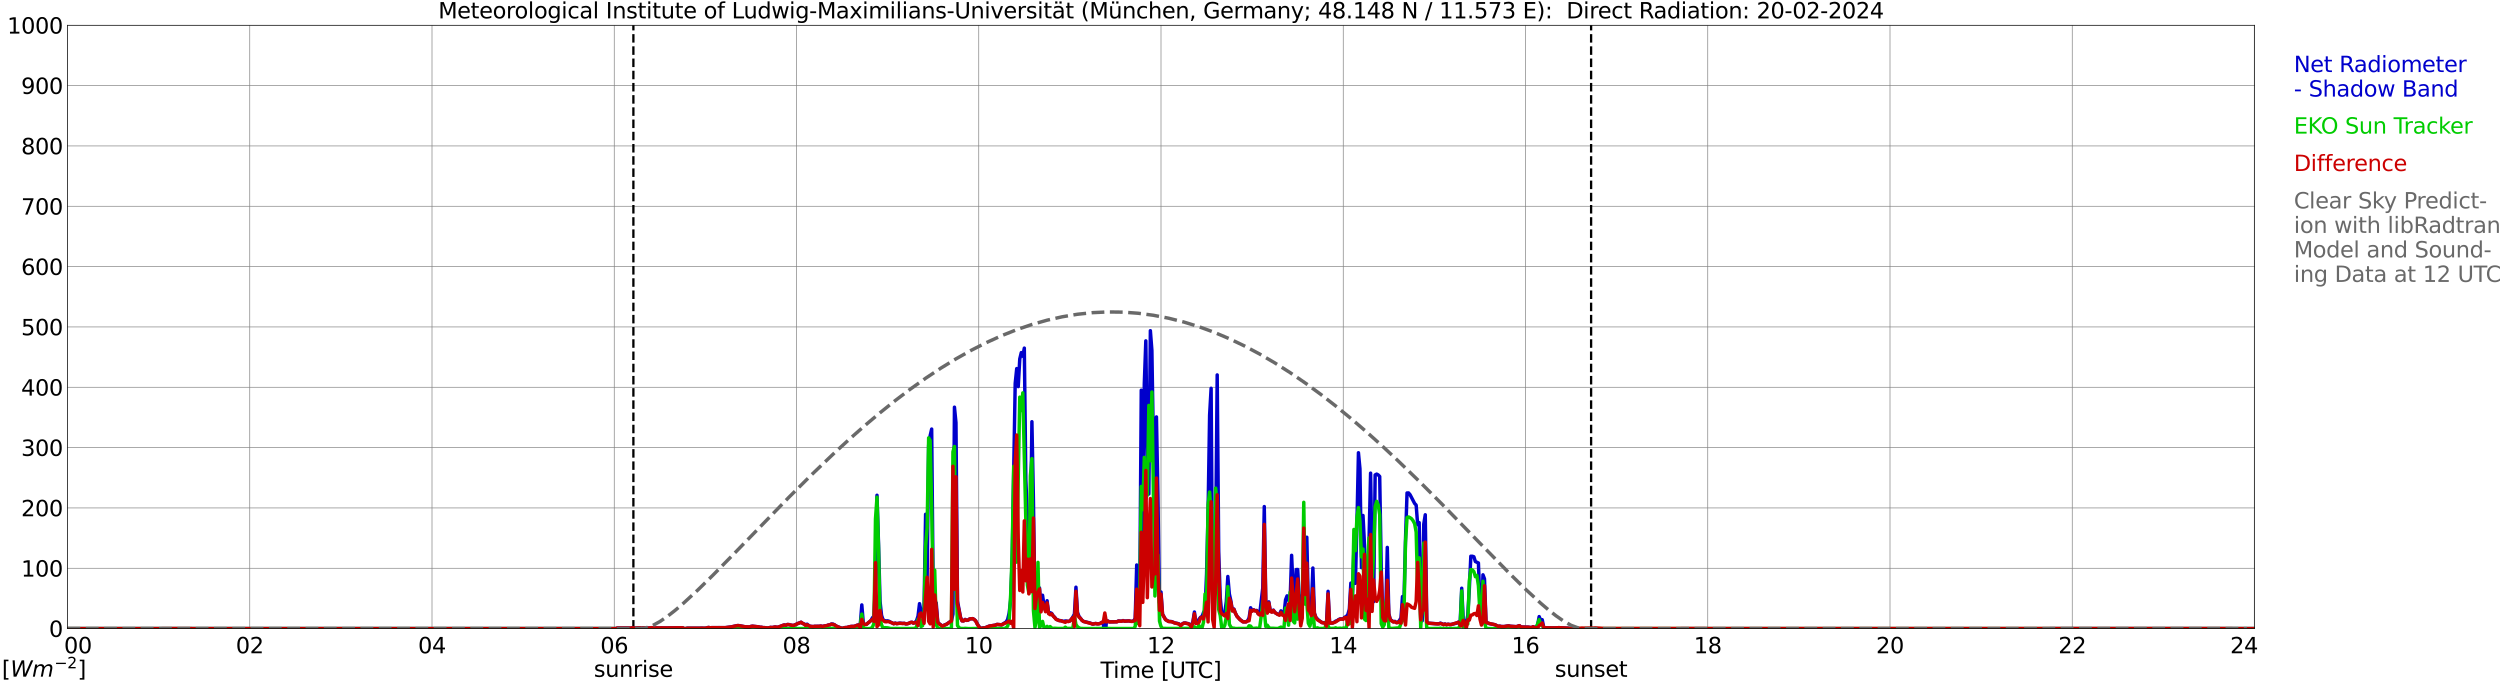 <?xml version="1.0" encoding="utf-8" standalone="no"?>
<!DOCTYPE svg PUBLIC "-//W3C//DTD SVG 1.1//EN"
  "http://www.w3.org/Graphics/SVG/1.1/DTD/svg11.dtd">
<svg xmlns:xlink="http://www.w3.org/1999/xlink" width="1085.4pt" height="296.64pt" viewBox="0 0 1085.4 296.64" xmlns="http://www.w3.org/2000/svg" version="1.1">
 <defs>
  <style type="text/css">*{stroke-linejoin: round; stroke-linecap: butt}</style>
 </defs>
 <g id="figure_1">
  <g id="patch_1">
   <path d="M 0 296.64 
L 1085.4 296.64 
L 1085.4 0 
L 0 0 
z
" style="fill: #ffffff"/>
  </g>
  <g id="axes_1">
   <g id="patch_2">
    <path d="M 29.306 272.909 
L 978.814 272.909 
L 978.814 10.976 
L 29.306 10.976 
z
" style="fill: #ffffff"/>
   </g>
   <g id="patch_3">
    <path d="M 978.814 272.909 
L 978.814 272.909 
L 978.814 10.976 
L 978.814 10.976 
z
" clip-path="url(#pe417b6b30d)" style="fill: #d3d3d3; opacity: 0.25; stroke: #d3d3d3; stroke-linejoin: miter"/>
   </g>
   <g id="matplotlib.axis_1">
    <g id="xtick_1">
     <g id="line2d_1">
      <path d="M 29.306 272.909 
L 29.306 10.976 
" clip-path="url(#pe417b6b30d)" style="fill: none; stroke: #808080; stroke-width: 0.3; stroke-linecap: square"/>
     </g>
     <g id="line2d_2"/>
     <g id="text_1">
      <!--    00 -->
      <g transform="translate(18.733 283.627) scale(0.095 -0.095)">
       <defs>
        <path id="DejaVuSans-20" transform="scale(0.016)"/>
        <path id="DejaVuSans-30" d="M 2034 4250 
Q 1547 4250 1301 3770 
Q 1056 3291 1056 2328 
Q 1056 1369 1301 889 
Q 1547 409 2034 409 
Q 2525 409 2770 889 
Q 3016 1369 3016 2328 
Q 3016 3291 2770 3770 
Q 2525 4250 2034 4250 
z
M 2034 4750 
Q 2819 4750 3233 4129 
Q 3647 3509 3647 2328 
Q 3647 1150 3233 529 
Q 2819 -91 2034 -91 
Q 1250 -91 836 529 
Q 422 1150 422 2328 
Q 422 3509 836 4129 
Q 1250 4750 2034 4750 
z
" transform="scale(0.016)"/>
       </defs>
       <use xlink:href="#DejaVuSans-20"/>
       <use xlink:href="#DejaVuSans-20" transform="translate(31.787 0)"/>
       <use xlink:href="#DejaVuSans-20" transform="translate(63.574 0)"/>
       <use xlink:href="#DejaVuSans-30" transform="translate(95.361 0)"/>
       <use xlink:href="#DejaVuSans-30" transform="translate(158.984 0)"/>
      </g>
     </g>
    </g>
    <g id="xtick_2">
     <g id="line2d_3">
      <path d="M 108.431 272.909 
L 108.431 10.976 
" clip-path="url(#pe417b6b30d)" style="fill: none; stroke: #808080; stroke-width: 0.3; stroke-linecap: square"/>
     </g>
     <g id="line2d_4"/>
     <g id="text_2">
      <!-- 02 -->
      <g transform="translate(102.387 283.627) scale(0.095 -0.095)">
       <defs>
        <path id="DejaVuSans-32" d="M 1228 531 
L 3431 531 
L 3431 0 
L 469 0 
L 469 531 
Q 828 903 1448 1529 
Q 2069 2156 2228 2338 
Q 2531 2678 2651 2914 
Q 2772 3150 2772 3378 
Q 2772 3750 2511 3984 
Q 2250 4219 1831 4219 
Q 1534 4219 1204 4116 
Q 875 4013 500 3803 
L 500 4441 
Q 881 4594 1212 4672 
Q 1544 4750 1819 4750 
Q 2544 4750 2975 4387 
Q 3406 4025 3406 3419 
Q 3406 3131 3298 2873 
Q 3191 2616 2906 2266 
Q 2828 2175 2409 1742 
Q 1991 1309 1228 531 
z
" transform="scale(0.016)"/>
       </defs>
       <use xlink:href="#DejaVuSans-30"/>
       <use xlink:href="#DejaVuSans-32" transform="translate(63.623 0)"/>
      </g>
     </g>
    </g>
    <g id="xtick_3">
     <g id="line2d_5">
      <path d="M 187.557 272.909 
L 187.557 10.976 
" clip-path="url(#pe417b6b30d)" style="fill: none; stroke: #808080; stroke-width: 0.3; stroke-linecap: square"/>
     </g>
     <g id="line2d_6"/>
     <g id="text_3">
      <!-- 04 -->
      <g transform="translate(181.513 283.627) scale(0.095 -0.095)">
       <defs>
        <path id="DejaVuSans-34" d="M 2419 4116 
L 825 1625 
L 2419 1625 
L 2419 4116 
z
M 2253 4666 
L 3047 4666 
L 3047 1625 
L 3713 1625 
L 3713 1100 
L 3047 1100 
L 3047 0 
L 2419 0 
L 2419 1100 
L 313 1100 
L 313 1709 
L 2253 4666 
z
" transform="scale(0.016)"/>
       </defs>
       <use xlink:href="#DejaVuSans-30"/>
       <use xlink:href="#DejaVuSans-34" transform="translate(63.623 0)"/>
      </g>
     </g>
    </g>
    <g id="xtick_4">
     <g id="line2d_7">
      <path d="M 266.683 272.909 
L 266.683 10.976 
" clip-path="url(#pe417b6b30d)" style="fill: none; stroke: #808080; stroke-width: 0.3; stroke-linecap: square"/>
     </g>
     <g id="line2d_8"/>
     <g id="text_4">
      <!-- 06 -->
      <g transform="translate(260.638 283.627) scale(0.095 -0.095)">
       <defs>
        <path id="DejaVuSans-36" d="M 2113 2584 
Q 1688 2584 1439 2293 
Q 1191 2003 1191 1497 
Q 1191 994 1439 701 
Q 1688 409 2113 409 
Q 2538 409 2786 701 
Q 3034 994 3034 1497 
Q 3034 2003 2786 2293 
Q 2538 2584 2113 2584 
z
M 3366 4563 
L 3366 3988 
Q 3128 4100 2886 4159 
Q 2644 4219 2406 4219 
Q 1781 4219 1451 3797 
Q 1122 3375 1075 2522 
Q 1259 2794 1537 2939 
Q 1816 3084 2150 3084 
Q 2853 3084 3261 2657 
Q 3669 2231 3669 1497 
Q 3669 778 3244 343 
Q 2819 -91 2113 -91 
Q 1303 -91 875 529 
Q 447 1150 447 2328 
Q 447 3434 972 4092 
Q 1497 4750 2381 4750 
Q 2619 4750 2861 4703 
Q 3103 4656 3366 4563 
z
" transform="scale(0.016)"/>
       </defs>
       <use xlink:href="#DejaVuSans-30"/>
       <use xlink:href="#DejaVuSans-36" transform="translate(63.623 0)"/>
      </g>
     </g>
    </g>
    <g id="xtick_5">
     <g id="line2d_9">
      <path d="M 345.808 272.909 
L 345.808 10.976 
" clip-path="url(#pe417b6b30d)" style="fill: none; stroke: #808080; stroke-width: 0.3; stroke-linecap: square"/>
     </g>
     <g id="line2d_10"/>
     <g id="text_5">
      <!-- 08 -->
      <g transform="translate(339.764 283.627) scale(0.095 -0.095)">
       <defs>
        <path id="DejaVuSans-38" d="M 2034 2216 
Q 1584 2216 1326 1975 
Q 1069 1734 1069 1313 
Q 1069 891 1326 650 
Q 1584 409 2034 409 
Q 2484 409 2743 651 
Q 3003 894 3003 1313 
Q 3003 1734 2745 1975 
Q 2488 2216 2034 2216 
z
M 1403 2484 
Q 997 2584 770 2862 
Q 544 3141 544 3541 
Q 544 4100 942 4425 
Q 1341 4750 2034 4750 
Q 2731 4750 3128 4425 
Q 3525 4100 3525 3541 
Q 3525 3141 3298 2862 
Q 3072 2584 2669 2484 
Q 3125 2378 3379 2068 
Q 3634 1759 3634 1313 
Q 3634 634 3220 271 
Q 2806 -91 2034 -91 
Q 1263 -91 848 271 
Q 434 634 434 1313 
Q 434 1759 690 2068 
Q 947 2378 1403 2484 
z
M 1172 3481 
Q 1172 3119 1398 2916 
Q 1625 2713 2034 2713 
Q 2441 2713 2670 2916 
Q 2900 3119 2900 3481 
Q 2900 3844 2670 4047 
Q 2441 4250 2034 4250 
Q 1625 4250 1398 4047 
Q 1172 3844 1172 3481 
z
" transform="scale(0.016)"/>
       </defs>
       <use xlink:href="#DejaVuSans-30"/>
       <use xlink:href="#DejaVuSans-38" transform="translate(63.623 0)"/>
      </g>
     </g>
    </g>
    <g id="xtick_6">
     <g id="line2d_11">
      <path d="M 424.934 272.909 
L 424.934 10.976 
" clip-path="url(#pe417b6b30d)" style="fill: none; stroke: #808080; stroke-width: 0.3; stroke-linecap: square"/>
     </g>
     <g id="line2d_12"/>
     <g id="text_6">
      <!-- 10 -->
      <g transform="translate(418.89 283.627) scale(0.095 -0.095)">
       <defs>
        <path id="DejaVuSans-31" d="M 794 531 
L 1825 531 
L 1825 4091 
L 703 3866 
L 703 4441 
L 1819 4666 
L 2450 4666 
L 2450 531 
L 3481 531 
L 3481 0 
L 794 0 
L 794 531 
z
" transform="scale(0.016)"/>
       </defs>
       <use xlink:href="#DejaVuSans-31"/>
       <use xlink:href="#DejaVuSans-30" transform="translate(63.623 0)"/>
      </g>
     </g>
    </g>
    <g id="xtick_7">
     <g id="line2d_13">
      <path d="M 504.06 272.909 
L 504.06 10.976 
" clip-path="url(#pe417b6b30d)" style="fill: none; stroke: #808080; stroke-width: 0.3; stroke-linecap: square"/>
     </g>
     <g id="line2d_14"/>
     <g id="text_7">
      <!-- 12 -->
      <g transform="translate(498.015 283.627) scale(0.095 -0.095)">
       <use xlink:href="#DejaVuSans-31"/>
       <use xlink:href="#DejaVuSans-32" transform="translate(63.623 0)"/>
      </g>
     </g>
    </g>
    <g id="xtick_8">
     <g id="line2d_15">
      <path d="M 583.185 272.909 
L 583.185 10.976 
" clip-path="url(#pe417b6b30d)" style="fill: none; stroke: #808080; stroke-width: 0.3; stroke-linecap: square"/>
     </g>
     <g id="line2d_16"/>
     <g id="text_8">
      <!-- 14 -->
      <g transform="translate(577.141 283.627) scale(0.095 -0.095)">
       <use xlink:href="#DejaVuSans-31"/>
       <use xlink:href="#DejaVuSans-34" transform="translate(63.623 0)"/>
      </g>
     </g>
    </g>
    <g id="xtick_9">
     <g id="line2d_17">
      <path d="M 662.311 272.909 
L 662.311 10.976 
" clip-path="url(#pe417b6b30d)" style="fill: none; stroke: #808080; stroke-width: 0.3; stroke-linecap: square"/>
     </g>
     <g id="line2d_18"/>
     <g id="text_9">
      <!-- 16 -->
      <g transform="translate(656.267 283.627) scale(0.095 -0.095)">
       <use xlink:href="#DejaVuSans-31"/>
       <use xlink:href="#DejaVuSans-36" transform="translate(63.623 0)"/>
      </g>
     </g>
    </g>
    <g id="xtick_10">
     <g id="line2d_19">
      <path d="M 741.437 272.909 
L 741.437 10.976 
" clip-path="url(#pe417b6b30d)" style="fill: none; stroke: #808080; stroke-width: 0.3; stroke-linecap: square"/>
     </g>
     <g id="line2d_20"/>
     <g id="text_10">
      <!-- 18 -->
      <g transform="translate(735.392 283.627) scale(0.095 -0.095)">
       <use xlink:href="#DejaVuSans-31"/>
       <use xlink:href="#DejaVuSans-38" transform="translate(63.623 0)"/>
      </g>
     </g>
    </g>
    <g id="xtick_11">
     <g id="line2d_21">
      <path d="M 820.562 272.909 
L 820.562 10.976 
" clip-path="url(#pe417b6b30d)" style="fill: none; stroke: #808080; stroke-width: 0.3; stroke-linecap: square"/>
     </g>
     <g id="line2d_22"/>
     <g id="text_11">
      <!-- 20 -->
      <g transform="translate(814.518 283.627) scale(0.095 -0.095)">
       <use xlink:href="#DejaVuSans-32"/>
       <use xlink:href="#DejaVuSans-30" transform="translate(63.623 0)"/>
      </g>
     </g>
    </g>
    <g id="xtick_12">
     <g id="line2d_23">
      <path d="M 899.688 272.909 
L 899.688 10.976 
" clip-path="url(#pe417b6b30d)" style="fill: none; stroke: #808080; stroke-width: 0.3; stroke-linecap: square"/>
     </g>
     <g id="line2d_24"/>
     <g id="text_12">
      <!-- 22 -->
      <g transform="translate(893.644 283.627) scale(0.095 -0.095)">
       <use xlink:href="#DejaVuSans-32"/>
       <use xlink:href="#DejaVuSans-32" transform="translate(63.623 0)"/>
      </g>
     </g>
    </g>
    <g id="xtick_13">
     <g id="line2d_25">
      <path d="M 978.814 272.909 
L 978.814 10.976 
" clip-path="url(#pe417b6b30d)" style="fill: none; stroke: #808080; stroke-width: 0.3; stroke-linecap: square"/>
     </g>
     <g id="line2d_26"/>
     <g id="text_13">
      <!-- 24    -->
      <g transform="translate(968.241 283.627) scale(0.095 -0.095)">
       <use xlink:href="#DejaVuSans-32"/>
       <use xlink:href="#DejaVuSans-34" transform="translate(63.623 0)"/>
       <use xlink:href="#DejaVuSans-20" transform="translate(127.246 0)"/>
       <use xlink:href="#DejaVuSans-20" transform="translate(159.033 0)"/>
       <use xlink:href="#DejaVuSans-20" transform="translate(190.82 0)"/>
      </g>
     </g>
    </g>
    <g id="text_14">
     <!-- Time [UTC] -->
     <g transform="translate(477.806 294.322) scale(0.095 -0.095)">
      <defs>
       <path id="DejaVuSans-54" d="M -19 4666 
L 3928 4666 
L 3928 4134 
L 2272 4134 
L 2272 0 
L 1638 0 
L 1638 4134 
L -19 4134 
L -19 4666 
z
" transform="scale(0.016)"/>
       <path id="DejaVuSans-69" d="M 603 3500 
L 1178 3500 
L 1178 0 
L 603 0 
L 603 3500 
z
M 603 4863 
L 1178 4863 
L 1178 4134 
L 603 4134 
L 603 4863 
z
" transform="scale(0.016)"/>
       <path id="DejaVuSans-6d" d="M 3328 2828 
Q 3544 3216 3844 3400 
Q 4144 3584 4550 3584 
Q 5097 3584 5394 3201 
Q 5691 2819 5691 2113 
L 5691 0 
L 5113 0 
L 5113 2094 
Q 5113 2597 4934 2840 
Q 4756 3084 4391 3084 
Q 3944 3084 3684 2787 
Q 3425 2491 3425 1978 
L 3425 0 
L 2847 0 
L 2847 2094 
Q 2847 2600 2669 2842 
Q 2491 3084 2119 3084 
Q 1678 3084 1418 2786 
Q 1159 2488 1159 1978 
L 1159 0 
L 581 0 
L 581 3500 
L 1159 3500 
L 1159 2956 
Q 1356 3278 1631 3431 
Q 1906 3584 2284 3584 
Q 2666 3584 2933 3390 
Q 3200 3197 3328 2828 
z
" transform="scale(0.016)"/>
       <path id="DejaVuSans-65" d="M 3597 1894 
L 3597 1613 
L 953 1613 
Q 991 1019 1311 708 
Q 1631 397 2203 397 
Q 2534 397 2845 478 
Q 3156 559 3463 722 
L 3463 178 
Q 3153 47 2828 -22 
Q 2503 -91 2169 -91 
Q 1331 -91 842 396 
Q 353 884 353 1716 
Q 353 2575 817 3079 
Q 1281 3584 2069 3584 
Q 2775 3584 3186 3129 
Q 3597 2675 3597 1894 
z
M 3022 2063 
Q 3016 2534 2758 2815 
Q 2500 3097 2075 3097 
Q 1594 3097 1305 2825 
Q 1016 2553 972 2059 
L 3022 2063 
z
" transform="scale(0.016)"/>
       <path id="DejaVuSans-5b" d="M 550 4863 
L 1875 4863 
L 1875 4416 
L 1125 4416 
L 1125 -397 
L 1875 -397 
L 1875 -844 
L 550 -844 
L 550 4863 
z
" transform="scale(0.016)"/>
       <path id="DejaVuSans-55" d="M 556 4666 
L 1191 4666 
L 1191 1831 
Q 1191 1081 1462 751 
Q 1734 422 2344 422 
Q 2950 422 3222 751 
Q 3494 1081 3494 1831 
L 3494 4666 
L 4128 4666 
L 4128 1753 
Q 4128 841 3676 375 
Q 3225 -91 2344 -91 
Q 1459 -91 1007 375 
Q 556 841 556 1753 
L 556 4666 
z
" transform="scale(0.016)"/>
       <path id="DejaVuSans-43" d="M 4122 4306 
L 4122 3641 
Q 3803 3938 3442 4084 
Q 3081 4231 2675 4231 
Q 1875 4231 1450 3742 
Q 1025 3253 1025 2328 
Q 1025 1406 1450 917 
Q 1875 428 2675 428 
Q 3081 428 3442 575 
Q 3803 722 4122 1019 
L 4122 359 
Q 3791 134 3420 21 
Q 3050 -91 2638 -91 
Q 1578 -91 968 557 
Q 359 1206 359 2328 
Q 359 3453 968 4101 
Q 1578 4750 2638 4750 
Q 3056 4750 3426 4639 
Q 3797 4528 4122 4306 
z
" transform="scale(0.016)"/>
       <path id="DejaVuSans-5d" d="M 1947 4863 
L 1947 -844 
L 622 -844 
L 622 -397 
L 1369 -397 
L 1369 4416 
L 622 4416 
L 622 4863 
L 1947 4863 
z
" transform="scale(0.016)"/>
      </defs>
      <use xlink:href="#DejaVuSans-54"/>
      <use xlink:href="#DejaVuSans-69" transform="translate(57.959 0)"/>
      <use xlink:href="#DejaVuSans-6d" transform="translate(85.742 0)"/>
      <use xlink:href="#DejaVuSans-65" transform="translate(183.154 0)"/>
      <use xlink:href="#DejaVuSans-20" transform="translate(244.678 0)"/>
      <use xlink:href="#DejaVuSans-5b" transform="translate(276.465 0)"/>
      <use xlink:href="#DejaVuSans-55" transform="translate(315.479 0)"/>
      <use xlink:href="#DejaVuSans-54" transform="translate(388.672 0)"/>
      <use xlink:href="#DejaVuSans-43" transform="translate(443.881 0)"/>
      <use xlink:href="#DejaVuSans-5d" transform="translate(513.705 0)"/>
     </g>
    </g>
   </g>
   <g id="matplotlib.axis_2">
    <g id="ytick_1">
     <g id="line2d_27">
      <path d="M 29.306 272.909 
L 978.814 272.909 
" clip-path="url(#pe417b6b30d)" style="fill: none; stroke: #808080; stroke-width: 0.3; stroke-linecap: square"/>
     </g>
     <g id="line2d_28"/>
     <g id="text_15">
      <!-- 0 -->
      <g transform="translate(21.261 276.518) scale(0.095 -0.095)">
       <use xlink:href="#DejaVuSans-30"/>
      </g>
     </g>
    </g>
    <g id="ytick_2">
     <g id="line2d_29">
      <path d="M 29.306 246.715 
L 978.814 246.715 
" clip-path="url(#pe417b6b30d)" style="fill: none; stroke: #808080; stroke-width: 0.3; stroke-linecap: square"/>
     </g>
     <g id="line2d_30"/>
     <g id="text_16">
      <!-- 100 -->
      <g transform="translate(9.173 250.325) scale(0.095 -0.095)">
       <use xlink:href="#DejaVuSans-31"/>
       <use xlink:href="#DejaVuSans-30" transform="translate(63.623 0)"/>
       <use xlink:href="#DejaVuSans-30" transform="translate(127.246 0)"/>
      </g>
     </g>
    </g>
    <g id="ytick_3">
     <g id="line2d_31">
      <path d="M 29.306 220.522 
L 978.814 220.522 
" clip-path="url(#pe417b6b30d)" style="fill: none; stroke: #808080; stroke-width: 0.3; stroke-linecap: square"/>
     </g>
     <g id="line2d_32"/>
     <g id="text_17">
      <!-- 200 -->
      <g transform="translate(9.173 224.131) scale(0.095 -0.095)">
       <use xlink:href="#DejaVuSans-32"/>
       <use xlink:href="#DejaVuSans-30" transform="translate(63.623 0)"/>
       <use xlink:href="#DejaVuSans-30" transform="translate(127.246 0)"/>
      </g>
     </g>
    </g>
    <g id="ytick_4">
     <g id="line2d_33">
      <path d="M 29.306 194.329 
L 978.814 194.329 
" clip-path="url(#pe417b6b30d)" style="fill: none; stroke: #808080; stroke-width: 0.3; stroke-linecap: square"/>
     </g>
     <g id="line2d_34"/>
     <g id="text_18">
      <!-- 300 -->
      <g transform="translate(9.173 197.938) scale(0.095 -0.095)">
       <defs>
        <path id="DejaVuSans-33" d="M 2597 2516 
Q 3050 2419 3304 2112 
Q 3559 1806 3559 1356 
Q 3559 666 3084 287 
Q 2609 -91 1734 -91 
Q 1441 -91 1130 -33 
Q 819 25 488 141 
L 488 750 
Q 750 597 1062 519 
Q 1375 441 1716 441 
Q 2309 441 2620 675 
Q 2931 909 2931 1356 
Q 2931 1769 2642 2001 
Q 2353 2234 1838 2234 
L 1294 2234 
L 1294 2753 
L 1863 2753 
Q 2328 2753 2575 2939 
Q 2822 3125 2822 3475 
Q 2822 3834 2567 4026 
Q 2313 4219 1838 4219 
Q 1578 4219 1281 4162 
Q 984 4106 628 3988 
L 628 4550 
Q 988 4650 1302 4700 
Q 1616 4750 1894 4750 
Q 2613 4750 3031 4423 
Q 3450 4097 3450 3541 
Q 3450 3153 3228 2886 
Q 3006 2619 2597 2516 
z
" transform="scale(0.016)"/>
       </defs>
       <use xlink:href="#DejaVuSans-33"/>
       <use xlink:href="#DejaVuSans-30" transform="translate(63.623 0)"/>
       <use xlink:href="#DejaVuSans-30" transform="translate(127.246 0)"/>
      </g>
     </g>
    </g>
    <g id="ytick_5">
     <g id="line2d_35">
      <path d="M 29.306 168.136 
L 978.814 168.136 
" clip-path="url(#pe417b6b30d)" style="fill: none; stroke: #808080; stroke-width: 0.3; stroke-linecap: square"/>
     </g>
     <g id="line2d_36"/>
     <g id="text_19">
      <!-- 400 -->
      <g transform="translate(9.173 171.745) scale(0.095 -0.095)">
       <use xlink:href="#DejaVuSans-34"/>
       <use xlink:href="#DejaVuSans-30" transform="translate(63.623 0)"/>
       <use xlink:href="#DejaVuSans-30" transform="translate(127.246 0)"/>
      </g>
     </g>
    </g>
    <g id="ytick_6">
     <g id="line2d_37">
      <path d="M 29.306 141.942 
L 978.814 141.942 
" clip-path="url(#pe417b6b30d)" style="fill: none; stroke: #808080; stroke-width: 0.3; stroke-linecap: square"/>
     </g>
     <g id="line2d_38"/>
     <g id="text_20">
      <!-- 500 -->
      <g transform="translate(9.173 145.551) scale(0.095 -0.095)">
       <defs>
        <path id="DejaVuSans-35" d="M 691 4666 
L 3169 4666 
L 3169 4134 
L 1269 4134 
L 1269 2991 
Q 1406 3038 1543 3061 
Q 1681 3084 1819 3084 
Q 2600 3084 3056 2656 
Q 3513 2228 3513 1497 
Q 3513 744 3044 326 
Q 2575 -91 1722 -91 
Q 1428 -91 1123 -41 
Q 819 9 494 109 
L 494 744 
Q 775 591 1075 516 
Q 1375 441 1709 441 
Q 2250 441 2565 725 
Q 2881 1009 2881 1497 
Q 2881 1984 2565 2268 
Q 2250 2553 1709 2553 
Q 1456 2553 1204 2497 
Q 953 2441 691 2322 
L 691 4666 
z
" transform="scale(0.016)"/>
       </defs>
       <use xlink:href="#DejaVuSans-35"/>
       <use xlink:href="#DejaVuSans-30" transform="translate(63.623 0)"/>
       <use xlink:href="#DejaVuSans-30" transform="translate(127.246 0)"/>
      </g>
     </g>
    </g>
    <g id="ytick_7">
     <g id="line2d_39">
      <path d="M 29.306 115.749 
L 978.814 115.749 
" clip-path="url(#pe417b6b30d)" style="fill: none; stroke: #808080; stroke-width: 0.3; stroke-linecap: square"/>
     </g>
     <g id="line2d_40"/>
     <g id="text_21">
      <!-- 600 -->
      <g transform="translate(9.173 119.358) scale(0.095 -0.095)">
       <use xlink:href="#DejaVuSans-36"/>
       <use xlink:href="#DejaVuSans-30" transform="translate(63.623 0)"/>
       <use xlink:href="#DejaVuSans-30" transform="translate(127.246 0)"/>
      </g>
     </g>
    </g>
    <g id="ytick_8">
     <g id="line2d_41">
      <path d="M 29.306 89.556 
L 978.814 89.556 
" clip-path="url(#pe417b6b30d)" style="fill: none; stroke: #808080; stroke-width: 0.3; stroke-linecap: square"/>
     </g>
     <g id="line2d_42"/>
     <g id="text_22">
      <!-- 700 -->
      <g transform="translate(9.173 93.165) scale(0.095 -0.095)">
       <defs>
        <path id="DejaVuSans-37" d="M 525 4666 
L 3525 4666 
L 3525 4397 
L 1831 0 
L 1172 0 
L 2766 4134 
L 525 4134 
L 525 4666 
z
" transform="scale(0.016)"/>
       </defs>
       <use xlink:href="#DejaVuSans-37"/>
       <use xlink:href="#DejaVuSans-30" transform="translate(63.623 0)"/>
       <use xlink:href="#DejaVuSans-30" transform="translate(127.246 0)"/>
      </g>
     </g>
    </g>
    <g id="ytick_9">
     <g id="line2d_43">
      <path d="M 29.306 63.362 
L 978.814 63.362 
" clip-path="url(#pe417b6b30d)" style="fill: none; stroke: #808080; stroke-width: 0.3; stroke-linecap: square"/>
     </g>
     <g id="line2d_44"/>
     <g id="text_23">
      <!-- 800 -->
      <g transform="translate(9.173 66.972) scale(0.095 -0.095)">
       <use xlink:href="#DejaVuSans-38"/>
       <use xlink:href="#DejaVuSans-30" transform="translate(63.623 0)"/>
       <use xlink:href="#DejaVuSans-30" transform="translate(127.246 0)"/>
      </g>
     </g>
    </g>
    <g id="ytick_10">
     <g id="line2d_45">
      <path d="M 29.306 37.169 
L 978.814 37.169 
" clip-path="url(#pe417b6b30d)" style="fill: none; stroke: #808080; stroke-width: 0.3; stroke-linecap: square"/>
     </g>
     <g id="line2d_46"/>
     <g id="text_24">
      <!-- 900 -->
      <g transform="translate(9.173 40.778) scale(0.095 -0.095)">
       <defs>
        <path id="DejaVuSans-39" d="M 703 97 
L 703 672 
Q 941 559 1184 500 
Q 1428 441 1663 441 
Q 2288 441 2617 861 
Q 2947 1281 2994 2138 
Q 2813 1869 2534 1725 
Q 2256 1581 1919 1581 
Q 1219 1581 811 2004 
Q 403 2428 403 3163 
Q 403 3881 828 4315 
Q 1253 4750 1959 4750 
Q 2769 4750 3195 4129 
Q 3622 3509 3622 2328 
Q 3622 1225 3098 567 
Q 2575 -91 1691 -91 
Q 1453 -91 1209 -44 
Q 966 3 703 97 
z
M 1959 2075 
Q 2384 2075 2632 2365 
Q 2881 2656 2881 3163 
Q 2881 3666 2632 3958 
Q 2384 4250 1959 4250 
Q 1534 4250 1286 3958 
Q 1038 3666 1038 3163 
Q 1038 2656 1286 2365 
Q 1534 2075 1959 2075 
z
" transform="scale(0.016)"/>
       </defs>
       <use xlink:href="#DejaVuSans-39"/>
       <use xlink:href="#DejaVuSans-30" transform="translate(63.623 0)"/>
       <use xlink:href="#DejaVuSans-30" transform="translate(127.246 0)"/>
      </g>
     </g>
    </g>
    <g id="ytick_11">
     <g id="line2d_47">
      <path d="M 29.306 10.976 
L 978.814 10.976 
" clip-path="url(#pe417b6b30d)" style="fill: none; stroke: #808080; stroke-width: 0.3; stroke-linecap: square"/>
     </g>
     <g id="line2d_48"/>
     <g id="text_25">
      <!-- 1000 -->
      <g transform="translate(3.128 14.585) scale(0.095 -0.095)">
       <use xlink:href="#DejaVuSans-31"/>
       <use xlink:href="#DejaVuSans-30" transform="translate(63.623 0)"/>
       <use xlink:href="#DejaVuSans-30" transform="translate(127.246 0)"/>
       <use xlink:href="#DejaVuSans-30" transform="translate(190.869 0)"/>
      </g>
     </g>
    </g>
   </g>
   <g id="line2d_49">
    <path d="M 274.991 272.909 
L 274.991 10.976 
" clip-path="url(#pe417b6b30d)" style="fill: none; stroke-dasharray: 3.7,1.6; stroke-dashoffset: 0; stroke: #000000"/>
   </g>
   <g id="line2d_50">
    <path d="M 690.796 272.909 
L 690.796 10.976 
" clip-path="url(#pe417b6b30d)" style="fill: none; stroke-dasharray: 3.7,1.6; stroke-dashoffset: 0; stroke: #000000"/>
   </g>
   <g id="line2d_51">
    <path d="M 29.306 272.909 
L 267.342 272.909 
L 268.002 272.678 
L 273.936 272.676 
L 274.595 272.545 
L 275.914 272.707 
L 277.892 272.584 
L 278.552 272.715 
L 279.211 272.594 
L 281.189 272.704 
L 283.167 272.503 
L 284.486 272.668 
L 285.145 272.574 
L 285.805 272.636 
L 287.124 272.594 
L 288.442 272.623 
L 296.355 272.539 
L 297.014 272.943 
L 297.674 272.925 
L 298.333 272.741 
L 304.927 272.718 
L 306.246 272.741 
L 307.564 272.419 
L 308.224 272.524 
L 312.18 272.49 
L 314.818 272.511 
L 317.455 272.186 
L 320.093 271.615 
L 320.752 271.62 
L 323.39 272.099 
L 325.368 272.207 
L 326.027 271.976 
L 326.686 271.872 
L 329.324 272.147 
L 329.983 272.317 
L 330.643 272.34 
L 331.302 272.49 
L 331.961 272.49 
L 333.28 272.657 
L 334.599 272.385 
L 335.258 272.453 
L 336.577 272.186 
L 337.236 272.322 
L 337.896 272.285 
L 339.874 271.523 
L 340.533 271.321 
L 341.193 271.46 
L 341.852 271.13 
L 342.512 271.175 
L 343.83 271.492 
L 344.49 271.534 
L 345.149 271.306 
L 346.468 270.664 
L 347.787 270.148 
L 348.446 270.627 
L 349.765 271.225 
L 350.424 271.002 
L 351.083 271.578 
L 351.743 271.913 
L 353.062 272.037 
L 353.721 271.916 
L 355.699 271.906 
L 356.359 271.788 
L 357.018 271.984 
L 358.337 271.696 
L 358.996 271.61 
L 359.655 271.348 
L 360.315 271.259 
L 360.974 270.923 
L 361.634 270.931 
L 362.293 271.261 
L 362.952 271.767 
L 365.59 272.804 
L 366.909 272.456 
L 367.568 272.458 
L 368.887 272.089 
L 369.546 271.971 
L 370.865 271.945 
L 372.184 271.437 
L 373.502 271.075 
L 374.162 262.633 
L 374.821 270.593 
L 375.481 271.109 
L 376.14 271.101 
L 378.118 269.415 
L 378.777 268.22 
L 379.437 267.513 
L 380.096 253.955 
L 380.756 215.027 
L 381.415 235.95 
L 382.074 261.028 
L 382.734 267.193 
L 383.393 269.087 
L 384.053 269.472 
L 384.712 269.587 
L 385.371 269.54 
L 386.031 269.758 
L 386.69 270.148 
L 388.009 270.769 
L 388.668 270.52 
L 389.328 270.748 
L 390.646 270.528 
L 391.965 270.664 
L 392.624 270.62 
L 393.284 270.85 
L 393.943 270.8 
L 394.603 270.606 
L 395.262 270.274 
L 395.921 270.145 
L 396.581 270.52 
L 397.24 270.24 
L 397.899 269.538 
L 398.559 267.55 
L 399.218 262.086 
L 399.878 265.273 
L 400.537 266.541 
L 401.196 263.736 
L 401.856 223.28 
L 402.515 251.488 
L 403.175 193.281 
L 403.834 189.171 
L 404.493 186.282 
L 405.153 257.662 
L 405.812 262.135 
L 406.471 261.787 
L 407.131 270.117 
L 407.79 270.829 
L 409.109 271.793 
L 411.087 270.934 
L 413.065 269.525 
L 413.725 266.622 
L 414.384 176.785 
L 415.043 183.514 
L 415.703 260.91 
L 417.022 268.092 
L 417.681 269.527 
L 418.34 269.553 
L 419 268.914 
L 419.659 269.331 
L 420.318 269.218 
L 420.978 268.718 
L 422.297 268.579 
L 422.956 268.954 
L 423.615 269.569 
L 424.275 270.868 
L 424.934 271.869 
L 425.593 272.652 
L 426.253 272.718 
L 426.912 272.558 
L 427.572 272.592 
L 428.89 272.05 
L 429.55 271.811 
L 432.187 271.4 
L 432.847 271.094 
L 434.825 271.29 
L 436.803 270.041 
L 437.462 268.977 
L 438.122 266.206 
L 438.781 260.58 
L 439.44 243.245 
L 440.759 166.47 
L 441.419 160.026 
L 442.078 167.853 
L 442.737 155.867 
L 443.397 153.09 
L 444.056 154.677 
L 444.716 151.139 
L 445.375 208.316 
L 446.034 223.77 
L 446.694 242.438 
L 447.353 236.799 
L 448.012 183.092 
L 448.672 217.107 
L 449.331 263.684 
L 449.991 255.773 
L 450.65 259.922 
L 451.309 255.26 
L 451.969 264.312 
L 452.628 258.429 
L 453.287 262.929 
L 453.947 265.216 
L 454.606 260.815 
L 455.266 266.203 
L 455.925 266.012 
L 456.584 266.287 
L 457.244 267.369 
L 457.903 267.979 
L 458.563 268.865 
L 459.881 269.415 
L 460.541 269.47 
L 461.859 269.797 
L 462.519 269.582 
L 463.838 269.797 
L 464.497 269.58 
L 465.156 268.836 
L 465.816 267.827 
L 466.475 266.575 
L 467.134 254.945 
L 467.794 265.865 
L 468.453 267.597 
L 469.772 269.323 
L 470.431 269.794 
L 473.069 270.431 
L 474.388 270.942 
L 475.706 270.682 
L 476.366 270.855 
L 477.025 270.819 
L 477.685 270.661 
L 478.344 270.214 
L 479.003 270.085 
L 479.663 279.648 
L 480.322 269.941 
L 480.981 269.614 
L 481.641 269.993 
L 484.938 269.931 
L 485.597 269.601 
L 486.916 269.695 
L 487.575 269.43 
L 488.235 269.64 
L 490.213 269.559 
L 490.872 269.732 
L 491.532 269.771 
L 492.191 269.546 
L 492.85 268.542 
L 493.51 245.296 
L 494.169 265.512 
L 494.828 260.993 
L 495.488 169.414 
L 496.147 232.71 
L 496.807 166.687 
L 497.466 147.993 
L 498.125 201.367 
L 498.785 214.469 
L 499.444 143.571 
L 500.103 152.137 
L 501.422 235.007 
L 502.082 181.012 
L 502.741 216.064 
L 503.4 261.695 
L 504.06 257.033 
L 504.719 266.646 
L 506.038 268.998 
L 507.357 269.779 
L 508.675 269.876 
L 509.994 270.426 
L 511.313 270.69 
L 511.972 270.91 
L 512.632 271.549 
L 513.291 270.908 
L 513.95 270.504 
L 514.61 270.457 
L 515.269 270.667 
L 515.929 270.745 
L 516.588 271.188 
L 517.247 271.384 
L 517.907 269.931 
L 518.566 265.706 
L 519.226 270.575 
L 519.885 270.347 
L 520.544 268.878 
L 521.204 268.021 
L 521.863 267.633 
L 522.522 265.918 
L 523.182 264.933 
L 523.841 249.149 
L 524.501 222.01 
L 525.16 180.276 
L 525.819 168.581 
L 526.479 261.897 
L 527.138 250.616 
L 527.797 232.527 
L 528.457 162.779 
L 529.116 239.69 
L 529.776 259.527 
L 530.435 266.177 
L 531.094 266.787 
L 531.754 265.973 
L 532.413 261.219 
L 533.073 250.288 
L 533.732 257.884 
L 534.391 260.842 
L 535.051 265.108 
L 535.71 264.401 
L 536.369 266.227 
L 537.029 267.516 
L 538.348 268.977 
L 539.666 269.967 
L 540.985 269.965 
L 541.644 269.546 
L 542.304 268.267 
L 542.963 263.872 
L 543.623 265.213 
L 544.282 264.739 
L 544.941 265.145 
L 545.601 265.025 
L 546.26 266.463 
L 546.919 266.502 
L 548.238 255.296 
L 548.898 219.938 
L 549.557 261.593 
L 550.216 264.739 
L 550.876 261.31 
L 551.535 265.349 
L 552.195 265.59 
L 552.854 264.888 
L 553.513 265.915 
L 554.832 266.743 
L 555.491 266.808 
L 556.151 265.221 
L 556.81 266.777 
L 557.47 266.628 
L 558.129 260.409 
L 558.788 258.696 
L 559.448 260.677 
L 560.107 260.671 
L 560.766 241.102 
L 561.426 255.797 
L 562.085 263.128 
L 562.745 247.3 
L 563.404 247.252 
L 564.063 259.115 
L 564.723 263.346 
L 565.382 258.568 
L 566.042 261.722 
L 567.36 233.242 
L 568.02 262.547 
L 568.679 264.532 
L 569.338 263.762 
L 569.998 246.608 
L 570.657 266.159 
L 571.317 268.079 
L 572.635 269.399 
L 573.954 270.282 
L 575.932 270.46 
L 576.592 256.737 
L 577.251 270.483 
L 578.57 270.46 
L 579.229 270.174 
L 579.889 269.671 
L 580.548 269.443 
L 581.207 268.977 
L 581.867 268.665 
L 582.526 268.713 
L 583.185 268.631 
L 583.845 267.95 
L 584.504 267.66 
L 585.164 266.835 
L 585.823 264.564 
L 586.482 253.167 
L 587.142 260.836 
L 587.801 238.179 
L 588.46 253.266 
L 589.12 227.681 
L 589.779 196.566 
L 590.439 203.554 
L 591.098 246.459 
L 591.757 223.804 
L 592.417 236.597 
L 593.076 261.544 
L 593.736 256.611 
L 594.395 233.931 
L 595.054 205.419 
L 595.714 245.828 
L 596.373 261.2 
L 597.032 206.192 
L 597.692 205.836 
L 598.351 206.179 
L 599.011 206.873 
L 599.67 246.265 
L 600.329 267.529 
L 600.989 267.725 
L 601.648 265.226 
L 602.307 237.663 
L 602.967 266.381 
L 603.626 268.99 
L 604.945 269.949 
L 605.604 269.768 
L 606.264 270.289 
L 606.923 270.198 
L 607.582 269.378 
L 608.242 268.283 
L 608.901 259.008 
L 609.561 260.417 
L 610.22 233.899 
L 610.879 214.029 
L 611.539 214.018 
L 612.198 214.794 
L 614.176 218.581 
L 614.836 219.286 
L 615.495 227.788 
L 616.154 226.9 
L 616.814 268.781 
L 617.473 269.504 
L 618.133 227.589 
L 618.792 223.495 
L 619.451 270.017 
L 620.111 270.551 
L 624.067 270.847 
L 624.726 270.805 
L 625.386 270.517 
L 626.705 271.122 
L 627.364 270.905 
L 628.023 271.219 
L 628.683 271.007 
L 629.342 271.138 
L 630.001 271.136 
L 632.639 270.468 
L 633.298 269.996 
L 633.958 269.894 
L 634.617 255.388 
L 635.276 269.009 
L 635.936 269.931 
L 636.595 270.373 
L 637.255 267.049 
L 637.914 255.881 
L 638.573 241.493 
L 639.233 241.493 
L 639.892 241.728 
L 640.552 243.813 
L 641.87 244.424 
L 642.53 262.041 
L 643.189 268.262 
L 643.848 249.563 
L 644.508 251.32 
L 645.167 270.096 
L 646.486 270.722 
L 649.123 271.261 
L 650.442 271.908 
L 651.102 271.827 
L 651.761 271.987 
L 653.08 272.016 
L 654.399 271.788 
L 655.058 271.73 
L 655.717 271.895 
L 658.355 272.071 
L 659.674 271.638 
L 660.333 272.217 
L 663.63 272.283 
L 664.289 272.424 
L 664.949 272.437 
L 665.608 272.081 
L 666.267 272.39 
L 666.927 272.322 
L 667.586 271.248 
L 668.246 267.702 
L 668.905 269.273 
L 669.564 269.043 
L 670.224 272.364 
L 670.883 272.526 
L 674.839 272.608 
L 676.817 272.505 
L 680.774 272.723 
L 682.752 273.014 
L 684.73 273.108 
L 686.049 273.066 
L 686.708 273.129 
L 688.027 273.118 
L 691.983 273.142 
L 692.643 273.213 
L 696.599 272.959 
L 978.154 272.909 
L 978.154 272.909 
" clip-path="url(#pe417b6b30d)" style="fill: none; stroke: #0000cc; stroke-width: 1.5; stroke-linecap: square"/>
   </g>
   <g id="line2d_52">
    <path d="M 28.646 272.921 
L 62.934 272.914 
L 178.326 272.918 
L 217.889 272.915 
L 246.901 272.911 
L 324.049 272.907 
L 349.105 272.869 
L 349.765 272.583 
L 352.402 272.893 
L 360.315 272.898 
L 361.634 272.765 
L 362.293 272.902 
L 372.843 272.877 
L 373.502 270.995 
L 374.162 266.637 
L 374.821 272.892 
L 377.459 272.9 
L 378.118 272.795 
L 378.777 272.252 
L 379.437 270.624 
L 380.096 225.324 
L 380.756 215.863 
L 381.415 237.515 
L 382.074 268.865 
L 382.734 271.253 
L 383.393 272.787 
L 384.053 272.498 
L 385.371 272.582 
L 386.69 272.872 
L 389.328 272.865 
L 393.943 272.893 
L 396.581 272.874 
L 397.24 272.763 
L 397.899 272.322 
L 398.559 268.865 
L 399.218 268.316 
L 399.878 272.028 
L 400.537 271.655 
L 401.196 266.031 
L 401.856 236.997 
L 402.515 229.22 
L 403.175 190.105 
L 403.834 191.22 
L 404.493 220.675 
L 405.153 257.035 
L 405.812 247.549 
L 406.471 271.031 
L 407.131 272.798 
L 409.109 272.858 
L 412.406 272.905 
L 413.065 272.756 
L 413.725 196.165 
L 414.384 193.829 
L 415.043 249.429 
L 415.703 271.635 
L 416.362 272.496 
L 417.022 272.838 
L 418.34 272.879 
L 419 272.801 
L 420.318 272.902 
L 436.144 272.85 
L 436.803 272.574 
L 437.462 271.915 
L 438.122 269.472 
L 438.781 258.272 
L 439.44 240.049 
L 440.1 202.442 
L 440.759 238.625 
L 441.419 244.067 
L 442.737 172.424 
L 443.397 178.251 
L 444.056 170.576 
L 446.034 253.939 
L 446.694 257.514 
L 447.353 206.547 
L 448.012 199.115 
L 448.672 265.093 
L 449.331 272.411 
L 449.991 269.35 
L 450.65 244.16 
L 451.309 272.446 
L 451.969 271.582 
L 452.628 269.791 
L 453.287 272.605 
L 453.947 272.536 
L 454.606 271.936 
L 455.266 272.688 
L 455.925 272.033 
L 456.584 272.669 
L 457.244 272.821 
L 457.903 272.764 
L 459.222 272.844 
L 461.2 272.846 
L 461.859 272.84 
L 462.519 272.3 
L 463.178 272.833 
L 465.156 272.832 
L 465.816 272.651 
L 466.475 267.438 
L 467.134 271.122 
L 467.794 272.105 
L 468.453 272.578 
L 469.113 272.829 
L 470.431 272.878 
L 473.069 272.876 
L 480.981 272.85 
L 482.96 272.882 
L 492.191 272.883 
L 492.85 272.049 
L 493.51 262.4 
L 494.169 270.808 
L 494.828 259.739 
L 495.488 211.21 
L 496.147 221.326 
L 496.807 198.577 
L 497.466 216.624 
L 498.125 214.779 
L 498.785 176.014 
L 499.444 200.041 
L 500.103 170.206 
L 501.422 258.753 
L 502.082 246.376 
L 502.741 241.01 
L 503.4 269.642 
L 504.06 271.982 
L 504.719 272.819 
L 508.016 272.863 
L 516.588 272.801 
L 517.247 272.056 
L 517.907 272.383 
L 518.566 272.158 
L 519.226 272.783 
L 519.885 272.645 
L 520.544 271.553 
L 521.204 272.644 
L 521.863 272.62 
L 522.522 270.113 
L 523.182 257.879 
L 523.841 260.574 
L 524.501 219.105 
L 525.16 213.628 
L 525.819 223.633 
L 526.479 257.969 
L 527.138 250.131 
L 527.797 211.943 
L 528.457 220.882 
L 529.116 264.679 
L 529.776 267.213 
L 530.435 272.609 
L 531.094 272.766 
L 531.754 271.461 
L 532.413 267.788 
L 533.073 254.68 
L 533.732 271.025 
L 534.391 272.238 
L 535.051 272.727 
L 535.71 272.721 
L 536.369 272.879 
L 539.007 272.848 
L 541.644 272.84 
L 542.304 271.69 
L 542.963 271.828 
L 543.623 272.754 
L 544.282 272.819 
L 545.601 272.7 
L 546.26 272.872 
L 546.919 272.381 
L 547.579 267.456 
L 548.238 261.059 
L 548.898 265.168 
L 549.557 272.009 
L 550.216 271.437 
L 550.876 272.436 
L 551.535 272.774 
L 552.854 272.771 
L 554.173 272.865 
L 554.832 272.863 
L 556.151 272.259 
L 556.81 272.601 
L 557.47 272.375 
L 558.129 264.004 
L 558.788 266.487 
L 559.448 271.429 
L 560.107 257.147 
L 561.426 269.684 
L 562.085 270.465 
L 562.745 261.811 
L 563.404 268.795 
L 564.063 267.597 
L 564.723 264.526 
L 565.382 263.092 
L 566.042 218.095 
L 566.701 262.329 
L 567.36 261.637 
L 568.02 270.57 
L 568.679 271.888 
L 569.338 269.398 
L 569.998 263.941 
L 570.657 272.671 
L 571.317 272.826 
L 571.976 272.563 
L 572.635 272.854 
L 575.273 272.86 
L 575.932 269.42 
L 576.592 271.769 
L 577.251 272.862 
L 579.229 272.781 
L 579.889 272.566 
L 580.548 272.846 
L 581.867 272.724 
L 582.526 272.846 
L 583.185 272.671 
L 583.845 272.709 
L 584.504 272.494 
L 585.164 268.535 
L 585.823 270.866 
L 586.482 270.188 
L 587.142 260.323 
L 587.801 229.867 
L 588.46 239.08 
L 589.12 224.685 
L 589.779 220.364 
L 590.439 226.34 
L 591.098 241.803 
L 591.757 238.372 
L 592.417 268.821 
L 593.076 269.41 
L 593.736 243.885 
L 594.395 233.522 
L 595.054 246.25 
L 595.714 253.297 
L 596.373 240.102 
L 597.032 219.91 
L 597.692 217.657 
L 598.351 219.125 
L 599.011 223.509 
L 599.67 270.763 
L 600.329 272.35 
L 600.989 271.21 
L 601.648 261.889 
L 602.307 258.62 
L 602.967 272.404 
L 603.626 272.765 
L 604.286 272.851 
L 607.582 272.565 
L 608.242 270.639 
L 608.901 269.375 
L 609.561 266.13 
L 610.22 235.462 
L 610.879 224.722 
L 611.539 224.433 
L 612.198 224.769 
L 612.858 225.231 
L 613.517 226.112 
L 614.176 227.374 
L 614.836 230.988 
L 615.495 256.495 
L 616.154 242.193 
L 616.814 272.593 
L 617.473 262.08 
L 618.133 235.75 
L 618.792 261.041 
L 619.451 272.871 
L 624.726 272.863 
L 625.386 272.728 
L 626.045 272.886 
L 626.705 272.815 
L 628.683 272.898 
L 632.639 272.845 
L 633.298 272.753 
L 633.958 271.285 
L 634.617 256.566 
L 635.276 272.599 
L 635.936 272.665 
L 636.595 270.406 
L 637.255 270.893 
L 637.914 252.21 
L 638.573 247.306 
L 639.233 247.424 
L 639.892 248.187 
L 640.552 250.379 
L 641.211 249.851 
L 641.87 254.299 
L 642.53 266.213 
L 643.189 269.782 
L 643.848 252.359 
L 644.508 269.914 
L 645.167 272.794 
L 646.486 272.9 
L 666.267 272.861 
L 666.927 272.685 
L 668.246 268.97 
L 668.905 271.024 
L 669.564 271.464 
L 670.224 272.872 
L 680.114 272.908 
L 978.154 272.92 
L 978.154 272.92 
" clip-path="url(#pe417b6b30d)" style="fill: none; stroke: #00cc00; stroke-width: 1.5; stroke-linecap: square"/>
   </g>
   <g id="line2d_53">
    <path d="M 29.306 272.899 
L 66.89 272.903 
L 78.759 272.874 
L 84.034 272.899 
L 122.278 272.901 
L 151.291 272.905 
L 204.042 272.906 
L 267.342 272.908 
L 268.002 272.678 
L 273.936 272.675 
L 274.595 272.544 
L 275.914 272.707 
L 277.892 272.584 
L 278.552 272.715 
L 279.211 272.595 
L 281.189 272.705 
L 283.167 272.503 
L 284.486 272.668 
L 285.145 272.573 
L 285.805 272.636 
L 287.124 272.594 
L 288.442 272.623 
L 296.355 272.549 
L 297.014 272.864 
L 297.674 272.885 
L 298.333 272.75 
L 304.927 272.721 
L 306.246 272.744 
L 307.564 272.421 
L 308.224 272.525 
L 312.18 272.49 
L 314.818 272.512 
L 317.455 272.185 
L 320.093 271.611 
L 320.752 271.618 
L 323.39 272.101 
L 325.368 272.207 
L 326.027 271.975 
L 326.686 271.872 
L 329.324 272.147 
L 329.983 272.318 
L 330.643 272.344 
L 331.302 272.495 
L 331.961 272.498 
L 333.28 272.664 
L 334.599 272.39 
L 335.258 272.457 
L 336.577 272.19 
L 337.236 272.323 
L 337.896 272.285 
L 339.874 271.523 
L 340.533 271.326 
L 341.193 271.465 
L 341.852 271.136 
L 342.512 271.181 
L 343.83 271.503 
L 344.49 271.55 
L 345.149 271.308 
L 346.468 270.678 
L 347.127 270.477 
L 347.787 270.158 
L 348.446 270.639 
L 349.105 270.973 
L 349.765 271.55 
L 350.424 271.23 
L 351.743 271.93 
L 353.062 272.046 
L 353.721 271.921 
L 355.699 271.912 
L 356.359 271.797 
L 357.018 271.989 
L 358.337 271.705 
L 358.996 271.616 
L 359.655 271.36 
L 360.315 271.27 
L 360.974 270.976 
L 362.293 271.268 
L 362.952 271.775 
L 364.93 272.635 
L 365.59 272.832 
L 366.909 272.475 
L 367.568 272.47 
L 368.887 272.098 
L 369.546 271.98 
L 370.865 271.957 
L 372.184 271.45 
L 372.843 271.319 
L 373.502 272.828 
L 374.162 268.905 
L 374.821 270.61 
L 375.481 271.12 
L 376.14 271.101 
L 378.777 268.877 
L 379.437 269.798 
L 380.096 244.277 
L 380.756 272.073 
L 381.415 271.344 
L 382.074 265.071 
L 382.734 268.849 
L 383.393 269.209 
L 384.053 269.883 
L 384.712 269.971 
L 385.371 269.867 
L 386.031 269.94 
L 387.349 270.463 
L 388.009 270.813 
L 388.668 270.569 
L 389.328 270.791 
L 390.646 270.611 
L 391.965 270.708 
L 392.624 270.647 
L 393.284 270.876 
L 393.943 270.816 
L 394.603 270.612 
L 395.262 270.278 
L 395.921 270.173 
L 396.581 270.555 
L 397.899 270.125 
L 398.559 271.593 
L 399.218 266.678 
L 399.878 266.154 
L 400.537 267.795 
L 401.196 270.614 
L 401.856 259.192 
L 402.515 250.641 
L 403.175 269.732 
L 403.834 270.86 
L 404.493 238.516 
L 405.153 272.282 
L 405.812 258.322 
L 406.471 263.665 
L 407.131 270.227 
L 407.79 270.89 
L 409.109 271.844 
L 411.087 270.948 
L 412.406 270.008 
L 413.065 269.677 
L 413.725 202.451 
L 414.384 255.865 
L 415.043 206.994 
L 415.703 262.183 
L 416.362 264.9 
L 417.022 268.163 
L 417.681 269.554 
L 418.34 269.583 
L 419 269.022 
L 419.659 269.342 
L 420.318 269.225 
L 420.978 268.728 
L 422.297 268.58 
L 422.956 268.977 
L 423.615 269.61 
L 424.275 270.951 
L 424.934 272.003 
L 425.593 272.78 
L 426.253 272.802 
L 426.912 272.635 
L 427.572 272.641 
L 428.89 272.089 
L 429.55 271.837 
L 432.187 271.411 
L 432.847 271.105 
L 434.165 271.187 
L 434.825 271.312 
L 436.144 270.636 
L 436.803 270.375 
L 438.122 269.642 
L 438.781 270.601 
L 439.44 269.713 
L 440.1 272.779 
L 440.759 200.754 
L 441.419 188.868 
L 442.078 233.85 
L 442.737 256.351 
L 443.397 247.748 
L 444.056 257.01 
L 444.716 226.144 
L 445.375 252.135 
L 446.034 242.74 
L 446.694 257.832 
L 447.353 242.657 
L 448.012 256.886 
L 448.672 224.922 
L 449.331 264.182 
L 449.991 259.332 
L 450.65 257.147 
L 451.309 255.722 
L 451.969 265.639 
L 452.628 261.546 
L 453.287 263.233 
L 453.947 265.589 
L 454.606 261.788 
L 455.266 266.424 
L 455.925 266.888 
L 456.584 266.527 
L 457.244 267.457 
L 458.563 268.93 
L 459.881 269.45 
L 460.541 269.505 
L 462.519 270.191 
L 463.178 269.713 
L 463.838 269.859 
L 464.497 269.618 
L 465.816 268.085 
L 466.475 272.046 
L 467.134 256.732 
L 467.794 266.669 
L 468.453 267.928 
L 469.113 268.502 
L 469.772 269.355 
L 470.431 269.825 
L 473.728 270.71 
L 474.388 270.97 
L 475.706 270.707 
L 476.366 270.872 
L 477.025 270.839 
L 477.685 270.679 
L 478.344 270.243 
L 479.003 270.126 
L 479.663 266.136 
L 480.322 270.015 
L 480.981 269.673 
L 481.641 270.013 
L 484.938 269.953 
L 485.597 269.626 
L 486.916 269.723 
L 487.575 269.493 
L 488.235 269.703 
L 490.213 269.576 
L 490.872 269.752 
L 491.532 269.792 
L 492.85 269.402 
L 493.51 255.804 
L 494.169 267.613 
L 494.828 271.654 
L 495.488 231.112 
L 496.147 261.525 
L 496.807 241.019 
L 497.466 204.278 
L 498.125 259.497 
L 498.785 234.454 
L 499.444 216.439 
L 500.103 254.839 
L 500.763 248.313 
L 501.422 249.162 
L 502.082 207.545 
L 502.741 247.963 
L 503.4 264.962 
L 504.06 257.96 
L 504.719 266.736 
L 506.038 269.053 
L 507.357 269.841 
L 508.675 269.922 
L 509.994 270.477 
L 511.313 270.77 
L 511.972 271.019 
L 512.632 271.631 
L 513.291 270.964 
L 513.95 270.554 
L 514.61 270.508 
L 515.929 270.837 
L 516.588 271.296 
L 517.247 272.237 
L 517.907 270.456 
L 518.566 266.456 
L 519.226 270.7 
L 519.885 270.611 
L 520.544 270.234 
L 521.204 268.286 
L 521.863 267.923 
L 522.522 268.713 
L 523.182 265.855 
L 523.841 261.484 
L 524.501 270.003 
L 525.16 239.557 
L 525.819 217.856 
L 526.479 268.981 
L 527.138 272.424 
L 527.797 252.325 
L 528.457 214.806 
L 529.116 247.921 
L 529.776 265.223 
L 530.435 266.477 
L 531.754 267.42 
L 532.413 266.34 
L 533.073 268.517 
L 533.732 259.768 
L 534.391 261.512 
L 535.051 265.29 
L 535.71 264.589 
L 536.369 266.256 
L 537.029 267.58 
L 538.348 269.028 
L 539.666 270.015 
L 540.985 270.021 
L 541.644 269.614 
L 542.304 269.486 
L 542.963 264.952 
L 543.623 265.368 
L 544.282 264.829 
L 544.941 265.286 
L 545.601 265.234 
L 546.26 266.5 
L 546.919 267.03 
L 547.579 266.1 
L 548.238 267.147 
L 548.898 227.679 
L 549.557 262.493 
L 550.216 266.211 
L 550.876 261.783 
L 551.535 265.484 
L 552.195 265.782 
L 552.854 265.027 
L 553.513 265.963 
L 554.832 266.788 
L 555.491 267.107 
L 556.151 265.871 
L 556.81 267.085 
L 557.47 267.161 
L 558.129 269.314 
L 558.788 265.118 
L 559.448 262.156 
L 560.107 269.384 
L 560.766 250.971 
L 561.426 259.021 
L 562.085 265.572 
L 563.404 251.366 
L 564.063 264.428 
L 564.723 271.729 
L 565.382 268.385 
L 566.042 229.282 
L 566.701 258.094 
L 567.36 244.514 
L 568.02 264.886 
L 568.679 265.553 
L 569.338 267.273 
L 569.998 255.576 
L 570.657 266.396 
L 571.317 268.161 
L 571.976 269.108 
L 572.635 269.454 
L 573.954 270.335 
L 575.273 270.559 
L 575.932 271.869 
L 576.592 257.877 
L 577.251 270.53 
L 578.57 270.511 
L 579.889 270.014 
L 581.207 269.105 
L 581.867 268.85 
L 582.526 268.776 
L 583.185 268.869 
L 583.845 268.151 
L 584.504 268.074 
L 585.164 271.208 
L 585.823 266.607 
L 586.482 255.888 
L 587.142 272.396 
L 587.801 264.597 
L 588.46 258.722 
L 589.12 269.913 
L 589.779 249.11 
L 590.439 250.123 
L 591.098 268.253 
L 591.757 258.341 
L 592.417 240.684 
L 593.076 265.042 
L 593.736 260.182 
L 594.395 272.5 
L 595.054 232.077 
L 595.714 265.439 
L 596.373 251.81 
L 597.032 259.19 
L 597.692 261.088 
L 598.351 259.963 
L 599.011 256.273 
L 599.67 248.411 
L 600.329 268.088 
L 600.989 269.424 
L 601.648 269.572 
L 602.307 251.952 
L 602.967 266.886 
L 603.626 269.134 
L 604.945 270.042 
L 605.604 269.943 
L 606.264 270.344 
L 606.923 270.306 
L 607.582 269.721 
L 608.242 270.553 
L 608.901 262.542 
L 610.22 271.346 
L 610.879 262.215 
L 611.539 262.494 
L 612.198 262.934 
L 612.858 263.666 
L 614.176 264.116 
L 614.836 261.206 
L 615.495 244.202 
L 616.814 269.096 
L 617.473 265.485 
L 618.133 264.747 
L 618.792 235.363 
L 619.451 270.055 
L 620.111 270.577 
L 624.067 270.864 
L 624.726 270.851 
L 625.386 270.698 
L 626.045 270.862 
L 626.705 271.216 
L 627.364 270.946 
L 628.023 271.23 
L 628.683 271.018 
L 629.342 271.15 
L 630.001 271.148 
L 633.298 270.152 
L 633.958 271.518 
L 634.617 271.731 
L 635.276 269.319 
L 635.936 270.174 
L 636.595 272.876 
L 637.255 269.065 
L 637.914 269.238 
L 638.573 267.095 
L 639.233 266.978 
L 639.892 266.45 
L 640.552 266.343 
L 641.211 267.23 
L 641.87 263.034 
L 642.53 268.737 
L 643.189 271.389 
L 643.848 270.113 
L 644.508 254.315 
L 645.167 270.21 
L 647.145 270.839 
L 648.464 271.075 
L 649.123 271.27 
L 650.442 271.921 
L 651.102 271.862 
L 651.761 272.036 
L 653.08 272.027 
L 654.399 271.798 
L 655.058 271.74 
L 655.717 271.905 
L 658.355 272.083 
L 659.674 271.65 
L 660.333 272.231 
L 663.63 272.292 
L 664.949 272.494 
L 665.608 272.108 
L 666.267 272.438 
L 667.586 272.577 
L 668.246 271.64 
L 668.905 271.158 
L 669.564 270.487 
L 670.224 272.401 
L 670.883 272.553 
L 674.839 272.611 
L 676.817 272.507 
L 680.774 272.724 
L 682.092 272.908 
L 683.411 272.751 
L 686.049 272.751 
L 686.708 272.689 
L 688.027 272.7 
L 691.983 272.677 
L 692.643 272.606 
L 696.599 272.861 
L 978.154 272.897 
L 978.154 272.897 
" clip-path="url(#pe417b6b30d)" style="fill: none; stroke: #cc0000; stroke-width: 1.5; stroke-linecap: square"/>
   </g>
   <g id="line2d_54">
    <path d="M 29.306 272.909 
L 276.573 272.909 
L 279.87 272.781 
L 283.167 271.677 
L 286.464 269.871 
L 289.761 267.611 
L 293.058 265.037 
L 296.355 262.237 
L 302.949 256.17 
L 309.543 249.708 
L 319.433 239.632 
L 342.512 215.895 
L 352.402 206.063 
L 362.293 196.613 
L 368.887 190.57 
L 375.481 184.76 
L 382.074 179.203 
L 388.668 173.918 
L 395.262 168.921 
L 401.856 164.228 
L 408.45 159.852 
L 415.043 155.806 
L 421.637 152.101 
L 428.231 148.748 
L 434.825 145.755 
L 441.419 143.131 
L 448.012 140.882 
L 454.606 139.013 
L 461.2 137.531 
L 467.794 136.438 
L 474.388 135.738 
L 480.981 135.432 
L 487.575 135.521 
L 494.169 136.004 
L 500.763 136.881 
L 507.357 138.149 
L 513.95 139.805 
L 520.544 141.845 
L 527.138 144.263 
L 533.732 147.054 
L 540.326 150.209 
L 546.919 153.72 
L 553.513 157.578 
L 560.107 161.772 
L 566.701 166.29 
L 573.295 171.12 
L 579.889 176.246 
L 586.482 181.653 
L 593.076 187.323 
L 599.67 193.238 
L 606.264 199.374 
L 616.154 208.943 
L 626.045 218.862 
L 642.53 235.832 
L 655.717 249.316 
L 662.311 255.791 
L 668.905 261.883 
L 672.202 264.704 
L 675.499 267.307 
L 678.796 269.61 
L 682.092 271.481 
L 685.389 272.693 
L 688.686 272.909 
L 975.517 272.909 
L 975.517 272.909 
" clip-path="url(#pe417b6b30d)" style="fill: none; stroke-dasharray: 5.55,2.4; stroke-dashoffset: 0; stroke: #696969; stroke-width: 1.5"/>
   </g>
   <g id="patch_4">
    <path d="M 29.306 272.909 
L 29.306 10.976 
" style="fill: none; stroke: #000000; stroke-width: 0.3; stroke-linejoin: miter; stroke-linecap: square"/>
   </g>
   <g id="patch_5">
    <path d="M 978.814 272.909 
L 978.814 10.976 
" style="fill: none; stroke: #000000; stroke-width: 0.3; stroke-linejoin: miter; stroke-linecap: square"/>
   </g>
   <g id="patch_6">
    <path d="M 29.306 272.909 
L 978.814 272.909 
" style="fill: none; stroke: #000000; stroke-width: 0.3; stroke-linejoin: miter; stroke-linecap: square"/>
   </g>
   <g id="patch_7">
    <path d="M 29.306 10.976 
L 978.814 10.976 
" style="fill: none; stroke: #000000; stroke-width: 0.3; stroke-linejoin: miter; stroke-linecap: square"/>
   </g>
   <g id="text_26">
    <!-- sunrise -->
    <g transform="translate(257.826 293.863) scale(0.095 -0.095)">
     <defs>
      <path id="DejaVuSans-73" d="M 2834 3397 
L 2834 2853 
Q 2591 2978 2328 3040 
Q 2066 3103 1784 3103 
Q 1356 3103 1142 2972 
Q 928 2841 928 2578 
Q 928 2378 1081 2264 
Q 1234 2150 1697 2047 
L 1894 2003 
Q 2506 1872 2764 1633 
Q 3022 1394 3022 966 
Q 3022 478 2636 193 
Q 2250 -91 1575 -91 
Q 1294 -91 989 -36 
Q 684 19 347 128 
L 347 722 
Q 666 556 975 473 
Q 1284 391 1588 391 
Q 1994 391 2212 530 
Q 2431 669 2431 922 
Q 2431 1156 2273 1281 
Q 2116 1406 1581 1522 
L 1381 1569 
Q 847 1681 609 1914 
Q 372 2147 372 2553 
Q 372 3047 722 3315 
Q 1072 3584 1716 3584 
Q 2034 3584 2315 3537 
Q 2597 3491 2834 3397 
z
" transform="scale(0.016)"/>
      <path id="DejaVuSans-75" d="M 544 1381 
L 544 3500 
L 1119 3500 
L 1119 1403 
Q 1119 906 1312 657 
Q 1506 409 1894 409 
Q 2359 409 2629 706 
Q 2900 1003 2900 1516 
L 2900 3500 
L 3475 3500 
L 3475 0 
L 2900 0 
L 2900 538 
Q 2691 219 2414 64 
Q 2138 -91 1772 -91 
Q 1169 -91 856 284 
Q 544 659 544 1381 
z
M 1991 3584 
L 1991 3584 
z
" transform="scale(0.016)"/>
      <path id="DejaVuSans-6e" d="M 3513 2113 
L 3513 0 
L 2938 0 
L 2938 2094 
Q 2938 2591 2744 2837 
Q 2550 3084 2163 3084 
Q 1697 3084 1428 2787 
Q 1159 2491 1159 1978 
L 1159 0 
L 581 0 
L 581 3500 
L 1159 3500 
L 1159 2956 
Q 1366 3272 1645 3428 
Q 1925 3584 2291 3584 
Q 2894 3584 3203 3211 
Q 3513 2838 3513 2113 
z
" transform="scale(0.016)"/>
      <path id="DejaVuSans-72" d="M 2631 2963 
Q 2534 3019 2420 3045 
Q 2306 3072 2169 3072 
Q 1681 3072 1420 2755 
Q 1159 2438 1159 1844 
L 1159 0 
L 581 0 
L 581 3500 
L 1159 3500 
L 1159 2956 
Q 1341 3275 1631 3429 
Q 1922 3584 2338 3584 
Q 2397 3584 2469 3576 
Q 2541 3569 2628 3553 
L 2631 2963 
z
" transform="scale(0.016)"/>
     </defs>
     <use xlink:href="#DejaVuSans-73"/>
     <use xlink:href="#DejaVuSans-75" transform="translate(52.1 0)"/>
     <use xlink:href="#DejaVuSans-6e" transform="translate(115.479 0)"/>
     <use xlink:href="#DejaVuSans-72" transform="translate(178.857 0)"/>
     <use xlink:href="#DejaVuSans-69" transform="translate(219.971 0)"/>
     <use xlink:href="#DejaVuSans-73" transform="translate(247.754 0)"/>
     <use xlink:href="#DejaVuSans-65" transform="translate(299.854 0)"/>
    </g>
   </g>
   <g id="text_27">
    <!-- sunset -->
    <g transform="translate(675.042 293.863) scale(0.095 -0.095)">
     <defs>
      <path id="DejaVuSans-74" d="M 1172 4494 
L 1172 3500 
L 2356 3500 
L 2356 3053 
L 1172 3053 
L 1172 1153 
Q 1172 725 1289 603 
Q 1406 481 1766 481 
L 2356 481 
L 2356 0 
L 1766 0 
Q 1100 0 847 248 
Q 594 497 594 1153 
L 594 3053 
L 172 3053 
L 172 3500 
L 594 3500 
L 594 4494 
L 1172 4494 
z
" transform="scale(0.016)"/>
     </defs>
     <use xlink:href="#DejaVuSans-73"/>
     <use xlink:href="#DejaVuSans-75" transform="translate(52.1 0)"/>
     <use xlink:href="#DejaVuSans-6e" transform="translate(115.479 0)"/>
     <use xlink:href="#DejaVuSans-73" transform="translate(178.857 0)"/>
     <use xlink:href="#DejaVuSans-65" transform="translate(230.957 0)"/>
     <use xlink:href="#DejaVuSans-74" transform="translate(292.48 0)"/>
    </g>
   </g>
   <g id="text_28">
    <!-- [$Wm^{-2}$] -->
    <g transform="translate(0.821 293.863) scale(0.095 -0.095)">
     <defs>
      <path id="DejaVuSans-Oblique-57" d="M 616 4666 
L 1228 4666 
L 1453 697 
L 3213 4666 
L 3916 4666 
L 4147 697 
L 5888 4666 
L 6528 4666 
L 4453 0 
L 3659 0 
L 3444 3891 
L 1697 0 
L 903 0 
L 616 4666 
z
" transform="scale(0.016)"/>
      <path id="DejaVuSans-Oblique-6d" d="M 5747 2113 
L 5338 0 
L 4763 0 
L 5166 2094 
Q 5191 2228 5203 2325 
Q 5216 2422 5216 2491 
Q 5216 2772 5059 2928 
Q 4903 3084 4622 3084 
Q 4203 3084 3875 2770 
Q 3547 2456 3450 1953 
L 3066 0 
L 2491 0 
L 2900 2094 
Q 2925 2209 2937 2307 
Q 2950 2406 2950 2484 
Q 2950 2769 2794 2926 
Q 2638 3084 2363 3084 
Q 1938 3084 1609 2770 
Q 1281 2456 1184 1953 
L 800 0 
L 225 0 
L 909 3500 
L 1484 3500 
L 1375 2956 
Q 1609 3263 1923 3423 
Q 2238 3584 2597 3584 
Q 2978 3584 3223 3384 
Q 3469 3184 3519 2828 
Q 3781 3197 4126 3390 
Q 4472 3584 4856 3584 
Q 5306 3584 5551 3325 
Q 5797 3066 5797 2591 
Q 5797 2488 5784 2364 
Q 5772 2241 5747 2113 
z
" transform="scale(0.016)"/>
      <path id="DejaVuSans-2212" d="M 678 2272 
L 4684 2272 
L 4684 1741 
L 678 1741 
L 678 2272 
z
" transform="scale(0.016)"/>
     </defs>
     <use xlink:href="#DejaVuSans-5b" transform="translate(0 0.766)"/>
     <use xlink:href="#DejaVuSans-Oblique-57" transform="translate(39.014 0.766)"/>
     <use xlink:href="#DejaVuSans-Oblique-6d" transform="translate(137.891 0.766)"/>
     <use xlink:href="#DejaVuSans-2212" transform="translate(239.953 39.047) scale(0.7)"/>
     <use xlink:href="#DejaVuSans-32" transform="translate(298.605 39.047) scale(0.7)"/>
     <use xlink:href="#DejaVuSans-5d" transform="translate(345.875 0.766)"/>
    </g>
   </g>
   <g id="text_29">
    <!-- Net Radiometer  -->
    <g style="fill: #0000cc" transform="translate(995.905 31.291) scale(0.095 -0.095)">
     <defs>
      <path id="DejaVuSans-4e" d="M 628 4666 
L 1478 4666 
L 3547 763 
L 3547 4666 
L 4159 4666 
L 4159 0 
L 3309 0 
L 1241 3903 
L 1241 0 
L 628 0 
L 628 4666 
z
" transform="scale(0.016)"/>
      <path id="DejaVuSans-52" d="M 2841 2188 
Q 3044 2119 3236 1894 
Q 3428 1669 3622 1275 
L 4263 0 
L 3584 0 
L 2988 1197 
Q 2756 1666 2539 1819 
Q 2322 1972 1947 1972 
L 1259 1972 
L 1259 0 
L 628 0 
L 628 4666 
L 2053 4666 
Q 2853 4666 3247 4331 
Q 3641 3997 3641 3322 
Q 3641 2881 3436 2590 
Q 3231 2300 2841 2188 
z
M 1259 4147 
L 1259 2491 
L 2053 2491 
Q 2509 2491 2742 2702 
Q 2975 2913 2975 3322 
Q 2975 3731 2742 3939 
Q 2509 4147 2053 4147 
L 1259 4147 
z
" transform="scale(0.016)"/>
      <path id="DejaVuSans-61" d="M 2194 1759 
Q 1497 1759 1228 1600 
Q 959 1441 959 1056 
Q 959 750 1161 570 
Q 1363 391 1709 391 
Q 2188 391 2477 730 
Q 2766 1069 2766 1631 
L 2766 1759 
L 2194 1759 
z
M 3341 1997 
L 3341 0 
L 2766 0 
L 2766 531 
Q 2569 213 2275 61 
Q 1981 -91 1556 -91 
Q 1019 -91 701 211 
Q 384 513 384 1019 
Q 384 1609 779 1909 
Q 1175 2209 1959 2209 
L 2766 2209 
L 2766 2266 
Q 2766 2663 2505 2880 
Q 2244 3097 1772 3097 
Q 1472 3097 1187 3025 
Q 903 2953 641 2809 
L 641 3341 
Q 956 3463 1253 3523 
Q 1550 3584 1831 3584 
Q 2591 3584 2966 3190 
Q 3341 2797 3341 1997 
z
" transform="scale(0.016)"/>
      <path id="DejaVuSans-64" d="M 2906 2969 
L 2906 4863 
L 3481 4863 
L 3481 0 
L 2906 0 
L 2906 525 
Q 2725 213 2448 61 
Q 2172 -91 1784 -91 
Q 1150 -91 751 415 
Q 353 922 353 1747 
Q 353 2572 751 3078 
Q 1150 3584 1784 3584 
Q 2172 3584 2448 3432 
Q 2725 3281 2906 2969 
z
M 947 1747 
Q 947 1113 1208 752 
Q 1469 391 1925 391 
Q 2381 391 2643 752 
Q 2906 1113 2906 1747 
Q 2906 2381 2643 2742 
Q 2381 3103 1925 3103 
Q 1469 3103 1208 2742 
Q 947 2381 947 1747 
z
" transform="scale(0.016)"/>
      <path id="DejaVuSans-6f" d="M 1959 3097 
Q 1497 3097 1228 2736 
Q 959 2375 959 1747 
Q 959 1119 1226 758 
Q 1494 397 1959 397 
Q 2419 397 2687 759 
Q 2956 1122 2956 1747 
Q 2956 2369 2687 2733 
Q 2419 3097 1959 3097 
z
M 1959 3584 
Q 2709 3584 3137 3096 
Q 3566 2609 3566 1747 
Q 3566 888 3137 398 
Q 2709 -91 1959 -91 
Q 1206 -91 779 398 
Q 353 888 353 1747 
Q 353 2609 779 3096 
Q 1206 3584 1959 3584 
z
" transform="scale(0.016)"/>
     </defs>
     <use xlink:href="#DejaVuSans-4e"/>
     <use xlink:href="#DejaVuSans-65" transform="translate(74.805 0)"/>
     <use xlink:href="#DejaVuSans-74" transform="translate(136.328 0)"/>
     <use xlink:href="#DejaVuSans-20" transform="translate(175.537 0)"/>
     <use xlink:href="#DejaVuSans-52" transform="translate(207.324 0)"/>
     <use xlink:href="#DejaVuSans-61" transform="translate(274.557 0)"/>
     <use xlink:href="#DejaVuSans-64" transform="translate(335.836 0)"/>
     <use xlink:href="#DejaVuSans-69" transform="translate(399.312 0)"/>
     <use xlink:href="#DejaVuSans-6f" transform="translate(427.096 0)"/>
     <use xlink:href="#DejaVuSans-6d" transform="translate(488.277 0)"/>
     <use xlink:href="#DejaVuSans-65" transform="translate(585.689 0)"/>
     <use xlink:href="#DejaVuSans-74" transform="translate(647.213 0)"/>
     <use xlink:href="#DejaVuSans-65" transform="translate(686.422 0)"/>
     <use xlink:href="#DejaVuSans-72" transform="translate(747.945 0)"/>
     <use xlink:href="#DejaVuSans-20" transform="translate(789.059 0)"/>
    </g>
    <!-- - Shadow Band -->
    <g style="fill: #0000cc" transform="translate(995.905 41.929) scale(0.095 -0.095)">
     <defs>
      <path id="DejaVuSans-2d" d="M 313 2009 
L 1997 2009 
L 1997 1497 
L 313 1497 
L 313 2009 
z
" transform="scale(0.016)"/>
      <path id="DejaVuSans-53" d="M 3425 4513 
L 3425 3897 
Q 3066 4069 2747 4153 
Q 2428 4238 2131 4238 
Q 1616 4238 1336 4038 
Q 1056 3838 1056 3469 
Q 1056 3159 1242 3001 
Q 1428 2844 1947 2747 
L 2328 2669 
Q 3034 2534 3370 2195 
Q 3706 1856 3706 1288 
Q 3706 609 3251 259 
Q 2797 -91 1919 -91 
Q 1588 -91 1214 -16 
Q 841 59 441 206 
L 441 856 
Q 825 641 1194 531 
Q 1563 422 1919 422 
Q 2459 422 2753 634 
Q 3047 847 3047 1241 
Q 3047 1584 2836 1778 
Q 2625 1972 2144 2069 
L 1759 2144 
Q 1053 2284 737 2584 
Q 422 2884 422 3419 
Q 422 4038 858 4394 
Q 1294 4750 2059 4750 
Q 2388 4750 2728 4690 
Q 3069 4631 3425 4513 
z
" transform="scale(0.016)"/>
      <path id="DejaVuSans-68" d="M 3513 2113 
L 3513 0 
L 2938 0 
L 2938 2094 
Q 2938 2591 2744 2837 
Q 2550 3084 2163 3084 
Q 1697 3084 1428 2787 
Q 1159 2491 1159 1978 
L 1159 0 
L 581 0 
L 581 4863 
L 1159 4863 
L 1159 2956 
Q 1366 3272 1645 3428 
Q 1925 3584 2291 3584 
Q 2894 3584 3203 3211 
Q 3513 2838 3513 2113 
z
" transform="scale(0.016)"/>
      <path id="DejaVuSans-77" d="M 269 3500 
L 844 3500 
L 1563 769 
L 2278 3500 
L 2956 3500 
L 3675 769 
L 4391 3500 
L 4966 3500 
L 4050 0 
L 3372 0 
L 2619 2869 
L 1863 0 
L 1184 0 
L 269 3500 
z
" transform="scale(0.016)"/>
      <path id="DejaVuSans-42" d="M 1259 2228 
L 1259 519 
L 2272 519 
Q 2781 519 3026 730 
Q 3272 941 3272 1375 
Q 3272 1813 3026 2020 
Q 2781 2228 2272 2228 
L 1259 2228 
z
M 1259 4147 
L 1259 2741 
L 2194 2741 
Q 2656 2741 2882 2914 
Q 3109 3088 3109 3444 
Q 3109 3797 2882 3972 
Q 2656 4147 2194 4147 
L 1259 4147 
z
M 628 4666 
L 2241 4666 
Q 2963 4666 3353 4366 
Q 3744 4066 3744 3513 
Q 3744 3084 3544 2831 
Q 3344 2578 2956 2516 
Q 3422 2416 3680 2098 
Q 3938 1781 3938 1306 
Q 3938 681 3513 340 
Q 3088 0 2303 0 
L 628 0 
L 628 4666 
z
" transform="scale(0.016)"/>
     </defs>
     <use xlink:href="#DejaVuSans-2d"/>
     <use xlink:href="#DejaVuSans-20" transform="translate(36.084 0)"/>
     <use xlink:href="#DejaVuSans-53" transform="translate(67.871 0)"/>
     <use xlink:href="#DejaVuSans-68" transform="translate(131.348 0)"/>
     <use xlink:href="#DejaVuSans-61" transform="translate(194.727 0)"/>
     <use xlink:href="#DejaVuSans-64" transform="translate(256.006 0)"/>
     <use xlink:href="#DejaVuSans-6f" transform="translate(319.482 0)"/>
     <use xlink:href="#DejaVuSans-77" transform="translate(380.664 0)"/>
     <use xlink:href="#DejaVuSans-20" transform="translate(462.451 0)"/>
     <use xlink:href="#DejaVuSans-42" transform="translate(494.238 0)"/>
     <use xlink:href="#DejaVuSans-61" transform="translate(562.842 0)"/>
     <use xlink:href="#DejaVuSans-6e" transform="translate(624.121 0)"/>
     <use xlink:href="#DejaVuSans-64" transform="translate(687.5 0)"/>
    </g>
   </g>
   <g id="text_30">
    <!-- EKO Sun Tracker -->
    <g style="fill: #00cc00" transform="translate(995.905 58.008) scale(0.095 -0.095)">
     <defs>
      <path id="DejaVuSans-45" d="M 628 4666 
L 3578 4666 
L 3578 4134 
L 1259 4134 
L 1259 2753 
L 3481 2753 
L 3481 2222 
L 1259 2222 
L 1259 531 
L 3634 531 
L 3634 0 
L 628 0 
L 628 4666 
z
" transform="scale(0.016)"/>
      <path id="DejaVuSans-4b" d="M 628 4666 
L 1259 4666 
L 1259 2694 
L 3353 4666 
L 4166 4666 
L 1850 2491 
L 4331 0 
L 3500 0 
L 1259 2247 
L 1259 0 
L 628 0 
L 628 4666 
z
" transform="scale(0.016)"/>
      <path id="DejaVuSans-4f" d="M 2522 4238 
Q 1834 4238 1429 3725 
Q 1025 3213 1025 2328 
Q 1025 1447 1429 934 
Q 1834 422 2522 422 
Q 3209 422 3611 934 
Q 4013 1447 4013 2328 
Q 4013 3213 3611 3725 
Q 3209 4238 2522 4238 
z
M 2522 4750 
Q 3503 4750 4090 4092 
Q 4678 3434 4678 2328 
Q 4678 1225 4090 567 
Q 3503 -91 2522 -91 
Q 1538 -91 948 565 
Q 359 1222 359 2328 
Q 359 3434 948 4092 
Q 1538 4750 2522 4750 
z
" transform="scale(0.016)"/>
      <path id="DejaVuSans-63" d="M 3122 3366 
L 3122 2828 
Q 2878 2963 2633 3030 
Q 2388 3097 2138 3097 
Q 1578 3097 1268 2742 
Q 959 2388 959 1747 
Q 959 1106 1268 751 
Q 1578 397 2138 397 
Q 2388 397 2633 464 
Q 2878 531 3122 666 
L 3122 134 
Q 2881 22 2623 -34 
Q 2366 -91 2075 -91 
Q 1284 -91 818 406 
Q 353 903 353 1747 
Q 353 2603 823 3093 
Q 1294 3584 2113 3584 
Q 2378 3584 2631 3529 
Q 2884 3475 3122 3366 
z
" transform="scale(0.016)"/>
      <path id="DejaVuSans-6b" d="M 581 4863 
L 1159 4863 
L 1159 1991 
L 2875 3500 
L 3609 3500 
L 1753 1863 
L 3688 0 
L 2938 0 
L 1159 1709 
L 1159 0 
L 581 0 
L 581 4863 
z
" transform="scale(0.016)"/>
     </defs>
     <use xlink:href="#DejaVuSans-45"/>
     <use xlink:href="#DejaVuSans-4b" transform="translate(63.184 0)"/>
     <use xlink:href="#DejaVuSans-4f" transform="translate(123.26 0)"/>
     <use xlink:href="#DejaVuSans-20" transform="translate(201.971 0)"/>
     <use xlink:href="#DejaVuSans-53" transform="translate(233.758 0)"/>
     <use xlink:href="#DejaVuSans-75" transform="translate(297.234 0)"/>
     <use xlink:href="#DejaVuSans-6e" transform="translate(360.613 0)"/>
     <use xlink:href="#DejaVuSans-20" transform="translate(423.992 0)"/>
     <use xlink:href="#DejaVuSans-54" transform="translate(455.779 0)"/>
     <use xlink:href="#DejaVuSans-72" transform="translate(502.113 0)"/>
     <use xlink:href="#DejaVuSans-61" transform="translate(543.227 0)"/>
     <use xlink:href="#DejaVuSans-63" transform="translate(604.506 0)"/>
     <use xlink:href="#DejaVuSans-6b" transform="translate(659.486 0)"/>
     <use xlink:href="#DejaVuSans-65" transform="translate(713.771 0)"/>
     <use xlink:href="#DejaVuSans-72" transform="translate(775.295 0)"/>
    </g>
   </g>
   <g id="text_31">
    <!-- Difference -->
    <g style="fill: #cc0000" transform="translate(995.905 74.248) scale(0.095 -0.095)">
     <defs>
      <path id="DejaVuSans-44" d="M 1259 4147 
L 1259 519 
L 2022 519 
Q 2988 519 3436 956 
Q 3884 1394 3884 2338 
Q 3884 3275 3436 3711 
Q 2988 4147 2022 4147 
L 1259 4147 
z
M 628 4666 
L 1925 4666 
Q 3281 4666 3915 4102 
Q 4550 3538 4550 2338 
Q 4550 1131 3912 565 
Q 3275 0 1925 0 
L 628 0 
L 628 4666 
z
" transform="scale(0.016)"/>
      <path id="DejaVuSans-66" d="M 2375 4863 
L 2375 4384 
L 1825 4384 
Q 1516 4384 1395 4259 
Q 1275 4134 1275 3809 
L 1275 3500 
L 2222 3500 
L 2222 3053 
L 1275 3053 
L 1275 0 
L 697 0 
L 697 3053 
L 147 3053 
L 147 3500 
L 697 3500 
L 697 3744 
Q 697 4328 969 4595 
Q 1241 4863 1831 4863 
L 2375 4863 
z
" transform="scale(0.016)"/>
     </defs>
     <use xlink:href="#DejaVuSans-44"/>
     <use xlink:href="#DejaVuSans-69" transform="translate(77.002 0)"/>
     <use xlink:href="#DejaVuSans-66" transform="translate(104.785 0)"/>
     <use xlink:href="#DejaVuSans-66" transform="translate(139.99 0)"/>
     <use xlink:href="#DejaVuSans-65" transform="translate(175.195 0)"/>
     <use xlink:href="#DejaVuSans-72" transform="translate(236.719 0)"/>
     <use xlink:href="#DejaVuSans-65" transform="translate(275.582 0)"/>
     <use xlink:href="#DejaVuSans-6e" transform="translate(337.105 0)"/>
     <use xlink:href="#DejaVuSans-63" transform="translate(400.484 0)"/>
     <use xlink:href="#DejaVuSans-65" transform="translate(455.465 0)"/>
    </g>
   </g>
   <g id="text_32">
    <!-- Clear Sky Predict- -->
    <g style="fill: #696969" transform="translate(995.905 90.488) scale(0.095 -0.095)">
     <defs>
      <path id="DejaVuSans-6c" d="M 603 4863 
L 1178 4863 
L 1178 0 
L 603 0 
L 603 4863 
z
" transform="scale(0.016)"/>
      <path id="DejaVuSans-79" d="M 2059 -325 
Q 1816 -950 1584 -1140 
Q 1353 -1331 966 -1331 
L 506 -1331 
L 506 -850 
L 844 -850 
Q 1081 -850 1212 -737 
Q 1344 -625 1503 -206 
L 1606 56 
L 191 3500 
L 800 3500 
L 1894 763 
L 2988 3500 
L 3597 3500 
L 2059 -325 
z
" transform="scale(0.016)"/>
      <path id="DejaVuSans-50" d="M 1259 4147 
L 1259 2394 
L 2053 2394 
Q 2494 2394 2734 2622 
Q 2975 2850 2975 3272 
Q 2975 3691 2734 3919 
Q 2494 4147 2053 4147 
L 1259 4147 
z
M 628 4666 
L 2053 4666 
Q 2838 4666 3239 4311 
Q 3641 3956 3641 3272 
Q 3641 2581 3239 2228 
Q 2838 1875 2053 1875 
L 1259 1875 
L 1259 0 
L 628 0 
L 628 4666 
z
" transform="scale(0.016)"/>
     </defs>
     <use xlink:href="#DejaVuSans-43"/>
     <use xlink:href="#DejaVuSans-6c" transform="translate(69.824 0)"/>
     <use xlink:href="#DejaVuSans-65" transform="translate(97.607 0)"/>
     <use xlink:href="#DejaVuSans-61" transform="translate(159.131 0)"/>
     <use xlink:href="#DejaVuSans-72" transform="translate(220.41 0)"/>
     <use xlink:href="#DejaVuSans-20" transform="translate(261.523 0)"/>
     <use xlink:href="#DejaVuSans-53" transform="translate(293.311 0)"/>
     <use xlink:href="#DejaVuSans-6b" transform="translate(356.787 0)"/>
     <use xlink:href="#DejaVuSans-79" transform="translate(411.072 0)"/>
     <use xlink:href="#DejaVuSans-20" transform="translate(470.252 0)"/>
     <use xlink:href="#DejaVuSans-50" transform="translate(502.039 0)"/>
     <use xlink:href="#DejaVuSans-72" transform="translate(560.592 0)"/>
     <use xlink:href="#DejaVuSans-65" transform="translate(599.455 0)"/>
     <use xlink:href="#DejaVuSans-64" transform="translate(660.979 0)"/>
     <use xlink:href="#DejaVuSans-69" transform="translate(724.455 0)"/>
     <use xlink:href="#DejaVuSans-63" transform="translate(752.238 0)"/>
     <use xlink:href="#DejaVuSans-74" transform="translate(807.219 0)"/>
     <use xlink:href="#DejaVuSans-2d" transform="translate(846.428 0)"/>
    </g>
    <!-- ion with libRadtran -->
    <g style="fill: #696969" transform="translate(995.905 101.126) scale(0.095 -0.095)">
     <defs>
      <path id="DejaVuSans-62" d="M 3116 1747 
Q 3116 2381 2855 2742 
Q 2594 3103 2138 3103 
Q 1681 3103 1420 2742 
Q 1159 2381 1159 1747 
Q 1159 1113 1420 752 
Q 1681 391 2138 391 
Q 2594 391 2855 752 
Q 3116 1113 3116 1747 
z
M 1159 2969 
Q 1341 3281 1617 3432 
Q 1894 3584 2278 3584 
Q 2916 3584 3314 3078 
Q 3713 2572 3713 1747 
Q 3713 922 3314 415 
Q 2916 -91 2278 -91 
Q 1894 -91 1617 61 
Q 1341 213 1159 525 
L 1159 0 
L 581 0 
L 581 4863 
L 1159 4863 
L 1159 2969 
z
" transform="scale(0.016)"/>
     </defs>
     <use xlink:href="#DejaVuSans-69"/>
     <use xlink:href="#DejaVuSans-6f" transform="translate(27.783 0)"/>
     <use xlink:href="#DejaVuSans-6e" transform="translate(88.965 0)"/>
     <use xlink:href="#DejaVuSans-20" transform="translate(152.344 0)"/>
     <use xlink:href="#DejaVuSans-77" transform="translate(184.131 0)"/>
     <use xlink:href="#DejaVuSans-69" transform="translate(265.918 0)"/>
     <use xlink:href="#DejaVuSans-74" transform="translate(293.701 0)"/>
     <use xlink:href="#DejaVuSans-68" transform="translate(332.91 0)"/>
     <use xlink:href="#DejaVuSans-20" transform="translate(396.289 0)"/>
     <use xlink:href="#DejaVuSans-6c" transform="translate(428.076 0)"/>
     <use xlink:href="#DejaVuSans-69" transform="translate(455.859 0)"/>
     <use xlink:href="#DejaVuSans-62" transform="translate(483.643 0)"/>
     <use xlink:href="#DejaVuSans-52" transform="translate(547.119 0)"/>
     <use xlink:href="#DejaVuSans-61" transform="translate(614.352 0)"/>
     <use xlink:href="#DejaVuSans-64" transform="translate(675.631 0)"/>
     <use xlink:href="#DejaVuSans-74" transform="translate(739.107 0)"/>
     <use xlink:href="#DejaVuSans-72" transform="translate(778.316 0)"/>
     <use xlink:href="#DejaVuSans-61" transform="translate(819.43 0)"/>
     <use xlink:href="#DejaVuSans-6e" transform="translate(880.709 0)"/>
    </g>
    <!-- Model and Sound- -->
    <g style="fill: #696969" transform="translate(995.905 111.764) scale(0.095 -0.095)">
     <defs>
      <path id="DejaVuSans-4d" d="M 628 4666 
L 1569 4666 
L 2759 1491 
L 3956 4666 
L 4897 4666 
L 4897 0 
L 4281 0 
L 4281 4097 
L 3078 897 
L 2444 897 
L 1241 4097 
L 1241 0 
L 628 0 
L 628 4666 
z
" transform="scale(0.016)"/>
     </defs>
     <use xlink:href="#DejaVuSans-4d"/>
     <use xlink:href="#DejaVuSans-6f" transform="translate(86.279 0)"/>
     <use xlink:href="#DejaVuSans-64" transform="translate(147.461 0)"/>
     <use xlink:href="#DejaVuSans-65" transform="translate(210.938 0)"/>
     <use xlink:href="#DejaVuSans-6c" transform="translate(272.461 0)"/>
     <use xlink:href="#DejaVuSans-20" transform="translate(300.244 0)"/>
     <use xlink:href="#DejaVuSans-61" transform="translate(332.031 0)"/>
     <use xlink:href="#DejaVuSans-6e" transform="translate(393.311 0)"/>
     <use xlink:href="#DejaVuSans-64" transform="translate(456.689 0)"/>
     <use xlink:href="#DejaVuSans-20" transform="translate(520.166 0)"/>
     <use xlink:href="#DejaVuSans-53" transform="translate(551.953 0)"/>
     <use xlink:href="#DejaVuSans-6f" transform="translate(615.43 0)"/>
     <use xlink:href="#DejaVuSans-75" transform="translate(676.611 0)"/>
     <use xlink:href="#DejaVuSans-6e" transform="translate(739.99 0)"/>
     <use xlink:href="#DejaVuSans-64" transform="translate(803.369 0)"/>
     <use xlink:href="#DejaVuSans-2d" transform="translate(866.846 0)"/>
    </g>
    <!-- ing Data at 12 UTC -->
    <g style="fill: #696969" transform="translate(995.905 122.402) scale(0.095 -0.095)">
     <defs>
      <path id="DejaVuSans-67" d="M 2906 1791 
Q 2906 2416 2648 2759 
Q 2391 3103 1925 3103 
Q 1463 3103 1205 2759 
Q 947 2416 947 1791 
Q 947 1169 1205 825 
Q 1463 481 1925 481 
Q 2391 481 2648 825 
Q 2906 1169 2906 1791 
z
M 3481 434 
Q 3481 -459 3084 -895 
Q 2688 -1331 1869 -1331 
Q 1566 -1331 1297 -1286 
Q 1028 -1241 775 -1147 
L 775 -588 
Q 1028 -725 1275 -790 
Q 1522 -856 1778 -856 
Q 2344 -856 2625 -561 
Q 2906 -266 2906 331 
L 2906 616 
Q 2728 306 2450 153 
Q 2172 0 1784 0 
Q 1141 0 747 490 
Q 353 981 353 1791 
Q 353 2603 747 3093 
Q 1141 3584 1784 3584 
Q 2172 3584 2450 3431 
Q 2728 3278 2906 2969 
L 2906 3500 
L 3481 3500 
L 3481 434 
z
" transform="scale(0.016)"/>
     </defs>
     <use xlink:href="#DejaVuSans-69"/>
     <use xlink:href="#DejaVuSans-6e" transform="translate(27.783 0)"/>
     <use xlink:href="#DejaVuSans-67" transform="translate(91.162 0)"/>
     <use xlink:href="#DejaVuSans-20" transform="translate(154.639 0)"/>
     <use xlink:href="#DejaVuSans-44" transform="translate(186.426 0)"/>
     <use xlink:href="#DejaVuSans-61" transform="translate(263.428 0)"/>
     <use xlink:href="#DejaVuSans-74" transform="translate(324.707 0)"/>
     <use xlink:href="#DejaVuSans-61" transform="translate(363.916 0)"/>
     <use xlink:href="#DejaVuSans-20" transform="translate(425.195 0)"/>
     <use xlink:href="#DejaVuSans-61" transform="translate(456.982 0)"/>
     <use xlink:href="#DejaVuSans-74" transform="translate(518.262 0)"/>
     <use xlink:href="#DejaVuSans-20" transform="translate(557.471 0)"/>
     <use xlink:href="#DejaVuSans-31" transform="translate(589.258 0)"/>
     <use xlink:href="#DejaVuSans-32" transform="translate(652.881 0)"/>
     <use xlink:href="#DejaVuSans-20" transform="translate(716.504 0)"/>
     <use xlink:href="#DejaVuSans-55" transform="translate(748.291 0)"/>
     <use xlink:href="#DejaVuSans-54" transform="translate(821.484 0)"/>
     <use xlink:href="#DejaVuSans-43" transform="translate(876.693 0)"/>
    </g>
   </g>
   <g id="text_33">
    <!-- Meteorological Institute of Ludwig-Maximilians-Universität (München, Germany; 48.148 N / 11.573 E):  Direct Radiation: 20-02-2024 -->
    <g transform="translate(190.281 7.976) scale(0.095 -0.095)">
     <defs>
      <path id="DejaVuSans-49" d="M 628 4666 
L 1259 4666 
L 1259 0 
L 628 0 
L 628 4666 
z
" transform="scale(0.016)"/>
      <path id="DejaVuSans-4c" d="M 628 4666 
L 1259 4666 
L 1259 531 
L 3531 531 
L 3531 0 
L 628 0 
L 628 4666 
z
" transform="scale(0.016)"/>
      <path id="DejaVuSans-78" d="M 3513 3500 
L 2247 1797 
L 3578 0 
L 2900 0 
L 1881 1375 
L 863 0 
L 184 0 
L 1544 1831 
L 300 3500 
L 978 3500 
L 1906 2253 
L 2834 3500 
L 3513 3500 
z
" transform="scale(0.016)"/>
      <path id="DejaVuSans-76" d="M 191 3500 
L 800 3500 
L 1894 563 
L 2988 3500 
L 3597 3500 
L 2284 0 
L 1503 0 
L 191 3500 
z
" transform="scale(0.016)"/>
      <path id="DejaVuSans-e4" d="M 2194 1759 
Q 1497 1759 1228 1600 
Q 959 1441 959 1056 
Q 959 750 1161 570 
Q 1363 391 1709 391 
Q 2188 391 2477 730 
Q 2766 1069 2766 1631 
L 2766 1759 
L 2194 1759 
z
M 3341 1997 
L 3341 0 
L 2766 0 
L 2766 531 
Q 2569 213 2275 61 
Q 1981 -91 1556 -91 
Q 1019 -91 701 211 
Q 384 513 384 1019 
Q 384 1609 779 1909 
Q 1175 2209 1959 2209 
L 2766 2209 
L 2766 2266 
Q 2766 2663 2505 2880 
Q 2244 3097 1772 3097 
Q 1472 3097 1187 3025 
Q 903 2953 641 2809 
L 641 3341 
Q 956 3463 1253 3523 
Q 1550 3584 1831 3584 
Q 2591 3584 2966 3190 
Q 3341 2797 3341 1997 
z
M 2150 4850 
L 2784 4850 
L 2784 4219 
L 2150 4219 
L 2150 4850 
z
M 928 4850 
L 1562 4850 
L 1562 4219 
L 928 4219 
L 928 4850 
z
" transform="scale(0.016)"/>
      <path id="DejaVuSans-28" d="M 1984 4856 
Q 1566 4138 1362 3434 
Q 1159 2731 1159 2009 
Q 1159 1288 1364 580 
Q 1569 -128 1984 -844 
L 1484 -844 
Q 1016 -109 783 600 
Q 550 1309 550 2009 
Q 550 2706 781 3412 
Q 1013 4119 1484 4856 
L 1984 4856 
z
" transform="scale(0.016)"/>
      <path id="DejaVuSans-fc" d="M 544 1381 
L 544 3500 
L 1119 3500 
L 1119 1403 
Q 1119 906 1312 657 
Q 1506 409 1894 409 
Q 2359 409 2629 706 
Q 2900 1003 2900 1516 
L 2900 3500 
L 3475 3500 
L 3475 0 
L 2900 0 
L 2900 538 
Q 2691 219 2414 64 
Q 2138 -91 1772 -91 
Q 1169 -91 856 284 
Q 544 659 544 1381 
z
M 1991 3584 
L 1991 3584 
z
M 2278 4850 
L 2912 4850 
L 2912 4219 
L 2278 4219 
L 2278 4850 
z
M 1056 4850 
L 1690 4850 
L 1690 4219 
L 1056 4219 
L 1056 4850 
z
" transform="scale(0.016)"/>
      <path id="DejaVuSans-2c" d="M 750 794 
L 1409 794 
L 1409 256 
L 897 -744 
L 494 -744 
L 750 256 
L 750 794 
z
" transform="scale(0.016)"/>
      <path id="DejaVuSans-47" d="M 3809 666 
L 3809 1919 
L 2778 1919 
L 2778 2438 
L 4434 2438 
L 4434 434 
Q 4069 175 3628 42 
Q 3188 -91 2688 -91 
Q 1594 -91 976 548 
Q 359 1188 359 2328 
Q 359 3472 976 4111 
Q 1594 4750 2688 4750 
Q 3144 4750 3555 4637 
Q 3966 4525 4313 4306 
L 4313 3634 
Q 3963 3931 3569 4081 
Q 3175 4231 2741 4231 
Q 1884 4231 1454 3753 
Q 1025 3275 1025 2328 
Q 1025 1384 1454 906 
Q 1884 428 2741 428 
Q 3075 428 3337 486 
Q 3600 544 3809 666 
z
" transform="scale(0.016)"/>
      <path id="DejaVuSans-3b" d="M 750 3309 
L 1409 3309 
L 1409 2516 
L 750 2516 
L 750 3309 
z
M 750 794 
L 1409 794 
L 1409 256 
L 897 -744 
L 494 -744 
L 750 256 
L 750 794 
z
" transform="scale(0.016)"/>
      <path id="DejaVuSans-2e" d="M 684 794 
L 1344 794 
L 1344 0 
L 684 0 
L 684 794 
z
" transform="scale(0.016)"/>
      <path id="DejaVuSans-2f" d="M 1625 4666 
L 2156 4666 
L 531 -594 
L 0 -594 
L 1625 4666 
z
" transform="scale(0.016)"/>
      <path id="DejaVuSans-29" d="M 513 4856 
L 1013 4856 
Q 1481 4119 1714 3412 
Q 1947 2706 1947 2009 
Q 1947 1309 1714 600 
Q 1481 -109 1013 -844 
L 513 -844 
Q 928 -128 1133 580 
Q 1338 1288 1338 2009 
Q 1338 2731 1133 3434 
Q 928 4138 513 4856 
z
" transform="scale(0.016)"/>
      <path id="DejaVuSans-3a" d="M 750 794 
L 1409 794 
L 1409 0 
L 750 0 
L 750 794 
z
M 750 3309 
L 1409 3309 
L 1409 2516 
L 750 2516 
L 750 3309 
z
" transform="scale(0.016)"/>
     </defs>
     <use xlink:href="#DejaVuSans-4d"/>
     <use xlink:href="#DejaVuSans-65" transform="translate(86.279 0)"/>
     <use xlink:href="#DejaVuSans-74" transform="translate(147.803 0)"/>
     <use xlink:href="#DejaVuSans-65" transform="translate(187.012 0)"/>
     <use xlink:href="#DejaVuSans-6f" transform="translate(248.535 0)"/>
     <use xlink:href="#DejaVuSans-72" transform="translate(309.717 0)"/>
     <use xlink:href="#DejaVuSans-6f" transform="translate(348.58 0)"/>
     <use xlink:href="#DejaVuSans-6c" transform="translate(409.762 0)"/>
     <use xlink:href="#DejaVuSans-6f" transform="translate(437.545 0)"/>
     <use xlink:href="#DejaVuSans-67" transform="translate(498.727 0)"/>
     <use xlink:href="#DejaVuSans-69" transform="translate(562.203 0)"/>
     <use xlink:href="#DejaVuSans-63" transform="translate(589.986 0)"/>
     <use xlink:href="#DejaVuSans-61" transform="translate(644.967 0)"/>
     <use xlink:href="#DejaVuSans-6c" transform="translate(706.246 0)"/>
     <use xlink:href="#DejaVuSans-20" transform="translate(734.029 0)"/>
     <use xlink:href="#DejaVuSans-49" transform="translate(765.816 0)"/>
     <use xlink:href="#DejaVuSans-6e" transform="translate(795.309 0)"/>
     <use xlink:href="#DejaVuSans-73" transform="translate(858.688 0)"/>
     <use xlink:href="#DejaVuSans-74" transform="translate(910.787 0)"/>
     <use xlink:href="#DejaVuSans-69" transform="translate(949.996 0)"/>
     <use xlink:href="#DejaVuSans-74" transform="translate(977.779 0)"/>
     <use xlink:href="#DejaVuSans-75" transform="translate(1016.988 0)"/>
     <use xlink:href="#DejaVuSans-74" transform="translate(1080.367 0)"/>
     <use xlink:href="#DejaVuSans-65" transform="translate(1119.576 0)"/>
     <use xlink:href="#DejaVuSans-20" transform="translate(1181.1 0)"/>
     <use xlink:href="#DejaVuSans-6f" transform="translate(1212.887 0)"/>
     <use xlink:href="#DejaVuSans-66" transform="translate(1274.068 0)"/>
     <use xlink:href="#DejaVuSans-20" transform="translate(1309.273 0)"/>
     <use xlink:href="#DejaVuSans-4c" transform="translate(1341.061 0)"/>
     <use xlink:href="#DejaVuSans-75" transform="translate(1395.023 0)"/>
     <use xlink:href="#DejaVuSans-64" transform="translate(1458.402 0)"/>
     <use xlink:href="#DejaVuSans-77" transform="translate(1521.879 0)"/>
     <use xlink:href="#DejaVuSans-69" transform="translate(1603.666 0)"/>
     <use xlink:href="#DejaVuSans-67" transform="translate(1631.449 0)"/>
     <use xlink:href="#DejaVuSans-2d" transform="translate(1694.926 0)"/>
     <use xlink:href="#DejaVuSans-4d" transform="translate(1731.01 0)"/>
     <use xlink:href="#DejaVuSans-61" transform="translate(1817.289 0)"/>
     <use xlink:href="#DejaVuSans-78" transform="translate(1878.568 0)"/>
     <use xlink:href="#DejaVuSans-69" transform="translate(1937.748 0)"/>
     <use xlink:href="#DejaVuSans-6d" transform="translate(1965.531 0)"/>
     <use xlink:href="#DejaVuSans-69" transform="translate(2062.943 0)"/>
     <use xlink:href="#DejaVuSans-6c" transform="translate(2090.727 0)"/>
     <use xlink:href="#DejaVuSans-69" transform="translate(2118.51 0)"/>
     <use xlink:href="#DejaVuSans-61" transform="translate(2146.293 0)"/>
     <use xlink:href="#DejaVuSans-6e" transform="translate(2207.572 0)"/>
     <use xlink:href="#DejaVuSans-73" transform="translate(2270.951 0)"/>
     <use xlink:href="#DejaVuSans-2d" transform="translate(2323.051 0)"/>
     <use xlink:href="#DejaVuSans-55" transform="translate(2359.135 0)"/>
     <use xlink:href="#DejaVuSans-6e" transform="translate(2432.328 0)"/>
     <use xlink:href="#DejaVuSans-69" transform="translate(2495.707 0)"/>
     <use xlink:href="#DejaVuSans-76" transform="translate(2523.49 0)"/>
     <use xlink:href="#DejaVuSans-65" transform="translate(2582.67 0)"/>
     <use xlink:href="#DejaVuSans-72" transform="translate(2644.193 0)"/>
     <use xlink:href="#DejaVuSans-73" transform="translate(2685.307 0)"/>
     <use xlink:href="#DejaVuSans-69" transform="translate(2737.406 0)"/>
     <use xlink:href="#DejaVuSans-74" transform="translate(2765.189 0)"/>
     <use xlink:href="#DejaVuSans-e4" transform="translate(2804.398 0)"/>
     <use xlink:href="#DejaVuSans-74" transform="translate(2865.678 0)"/>
     <use xlink:href="#DejaVuSans-20" transform="translate(2904.887 0)"/>
     <use xlink:href="#DejaVuSans-28" transform="translate(2936.674 0)"/>
     <use xlink:href="#DejaVuSans-4d" transform="translate(2975.688 0)"/>
     <use xlink:href="#DejaVuSans-fc" transform="translate(3061.967 0)"/>
     <use xlink:href="#DejaVuSans-6e" transform="translate(3125.346 0)"/>
     <use xlink:href="#DejaVuSans-63" transform="translate(3188.725 0)"/>
     <use xlink:href="#DejaVuSans-68" transform="translate(3243.705 0)"/>
     <use xlink:href="#DejaVuSans-65" transform="translate(3307.084 0)"/>
     <use xlink:href="#DejaVuSans-6e" transform="translate(3368.607 0)"/>
     <use xlink:href="#DejaVuSans-2c" transform="translate(3431.986 0)"/>
     <use xlink:href="#DejaVuSans-20" transform="translate(3463.773 0)"/>
     <use xlink:href="#DejaVuSans-47" transform="translate(3495.561 0)"/>
     <use xlink:href="#DejaVuSans-65" transform="translate(3573.051 0)"/>
     <use xlink:href="#DejaVuSans-72" transform="translate(3634.574 0)"/>
     <use xlink:href="#DejaVuSans-6d" transform="translate(3673.938 0)"/>
     <use xlink:href="#DejaVuSans-61" transform="translate(3771.35 0)"/>
     <use xlink:href="#DejaVuSans-6e" transform="translate(3832.629 0)"/>
     <use xlink:href="#DejaVuSans-79" transform="translate(3896.008 0)"/>
     <use xlink:href="#DejaVuSans-3b" transform="translate(3955.188 0)"/>
     <use xlink:href="#DejaVuSans-20" transform="translate(3988.879 0)"/>
     <use xlink:href="#DejaVuSans-34" transform="translate(4020.666 0)"/>
     <use xlink:href="#DejaVuSans-38" transform="translate(4084.289 0)"/>
     <use xlink:href="#DejaVuSans-2e" transform="translate(4147.912 0)"/>
     <use xlink:href="#DejaVuSans-31" transform="translate(4179.699 0)"/>
     <use xlink:href="#DejaVuSans-34" transform="translate(4243.322 0)"/>
     <use xlink:href="#DejaVuSans-38" transform="translate(4306.945 0)"/>
     <use xlink:href="#DejaVuSans-20" transform="translate(4370.568 0)"/>
     <use xlink:href="#DejaVuSans-4e" transform="translate(4402.355 0)"/>
     <use xlink:href="#DejaVuSans-20" transform="translate(4477.16 0)"/>
     <use xlink:href="#DejaVuSans-2f" transform="translate(4508.947 0)"/>
     <use xlink:href="#DejaVuSans-20" transform="translate(4542.639 0)"/>
     <use xlink:href="#DejaVuSans-31" transform="translate(4574.426 0)"/>
     <use xlink:href="#DejaVuSans-31" transform="translate(4638.049 0)"/>
     <use xlink:href="#DejaVuSans-2e" transform="translate(4701.672 0)"/>
     <use xlink:href="#DejaVuSans-35" transform="translate(4733.459 0)"/>
     <use xlink:href="#DejaVuSans-37" transform="translate(4797.082 0)"/>
     <use xlink:href="#DejaVuSans-33" transform="translate(4860.705 0)"/>
     <use xlink:href="#DejaVuSans-20" transform="translate(4924.328 0)"/>
     <use xlink:href="#DejaVuSans-45" transform="translate(4956.115 0)"/>
     <use xlink:href="#DejaVuSans-29" transform="translate(5019.299 0)"/>
     <use xlink:href="#DejaVuSans-3a" transform="translate(5058.312 0)"/>
     <use xlink:href="#DejaVuSans-20" transform="translate(5092.004 0)"/>
     <use xlink:href="#DejaVuSans-20" transform="translate(5123.791 0)"/>
     <use xlink:href="#DejaVuSans-44" transform="translate(5155.578 0)"/>
     <use xlink:href="#DejaVuSans-69" transform="translate(5232.58 0)"/>
     <use xlink:href="#DejaVuSans-72" transform="translate(5260.363 0)"/>
     <use xlink:href="#DejaVuSans-65" transform="translate(5299.227 0)"/>
     <use xlink:href="#DejaVuSans-63" transform="translate(5360.75 0)"/>
     <use xlink:href="#DejaVuSans-74" transform="translate(5415.73 0)"/>
     <use xlink:href="#DejaVuSans-20" transform="translate(5454.939 0)"/>
     <use xlink:href="#DejaVuSans-52" transform="translate(5486.727 0)"/>
     <use xlink:href="#DejaVuSans-61" transform="translate(5553.959 0)"/>
     <use xlink:href="#DejaVuSans-64" transform="translate(5615.238 0)"/>
     <use xlink:href="#DejaVuSans-69" transform="translate(5678.715 0)"/>
     <use xlink:href="#DejaVuSans-61" transform="translate(5706.498 0)"/>
     <use xlink:href="#DejaVuSans-74" transform="translate(5767.777 0)"/>
     <use xlink:href="#DejaVuSans-69" transform="translate(5806.986 0)"/>
     <use xlink:href="#DejaVuSans-6f" transform="translate(5834.77 0)"/>
     <use xlink:href="#DejaVuSans-6e" transform="translate(5895.951 0)"/>
     <use xlink:href="#DejaVuSans-3a" transform="translate(5959.33 0)"/>
     <use xlink:href="#DejaVuSans-20" transform="translate(5993.021 0)"/>
     <use xlink:href="#DejaVuSans-32" transform="translate(6024.809 0)"/>
     <use xlink:href="#DejaVuSans-30" transform="translate(6088.432 0)"/>
     <use xlink:href="#DejaVuSans-2d" transform="translate(6152.055 0)"/>
     <use xlink:href="#DejaVuSans-30" transform="translate(6188.139 0)"/>
     <use xlink:href="#DejaVuSans-32" transform="translate(6251.762 0)"/>
     <use xlink:href="#DejaVuSans-2d" transform="translate(6315.385 0)"/>
     <use xlink:href="#DejaVuSans-32" transform="translate(6351.469 0)"/>
     <use xlink:href="#DejaVuSans-30" transform="translate(6415.092 0)"/>
     <use xlink:href="#DejaVuSans-32" transform="translate(6478.715 0)"/>
     <use xlink:href="#DejaVuSans-34" transform="translate(6542.338 0)"/>
    </g>
   </g>
  </g>
 </g>
 <defs>
  <clipPath id="pe417b6b30d">
   <rect x="29.306" y="10.976" width="949.508" height="261.933"/>
  </clipPath>
 </defs>
</svg>
